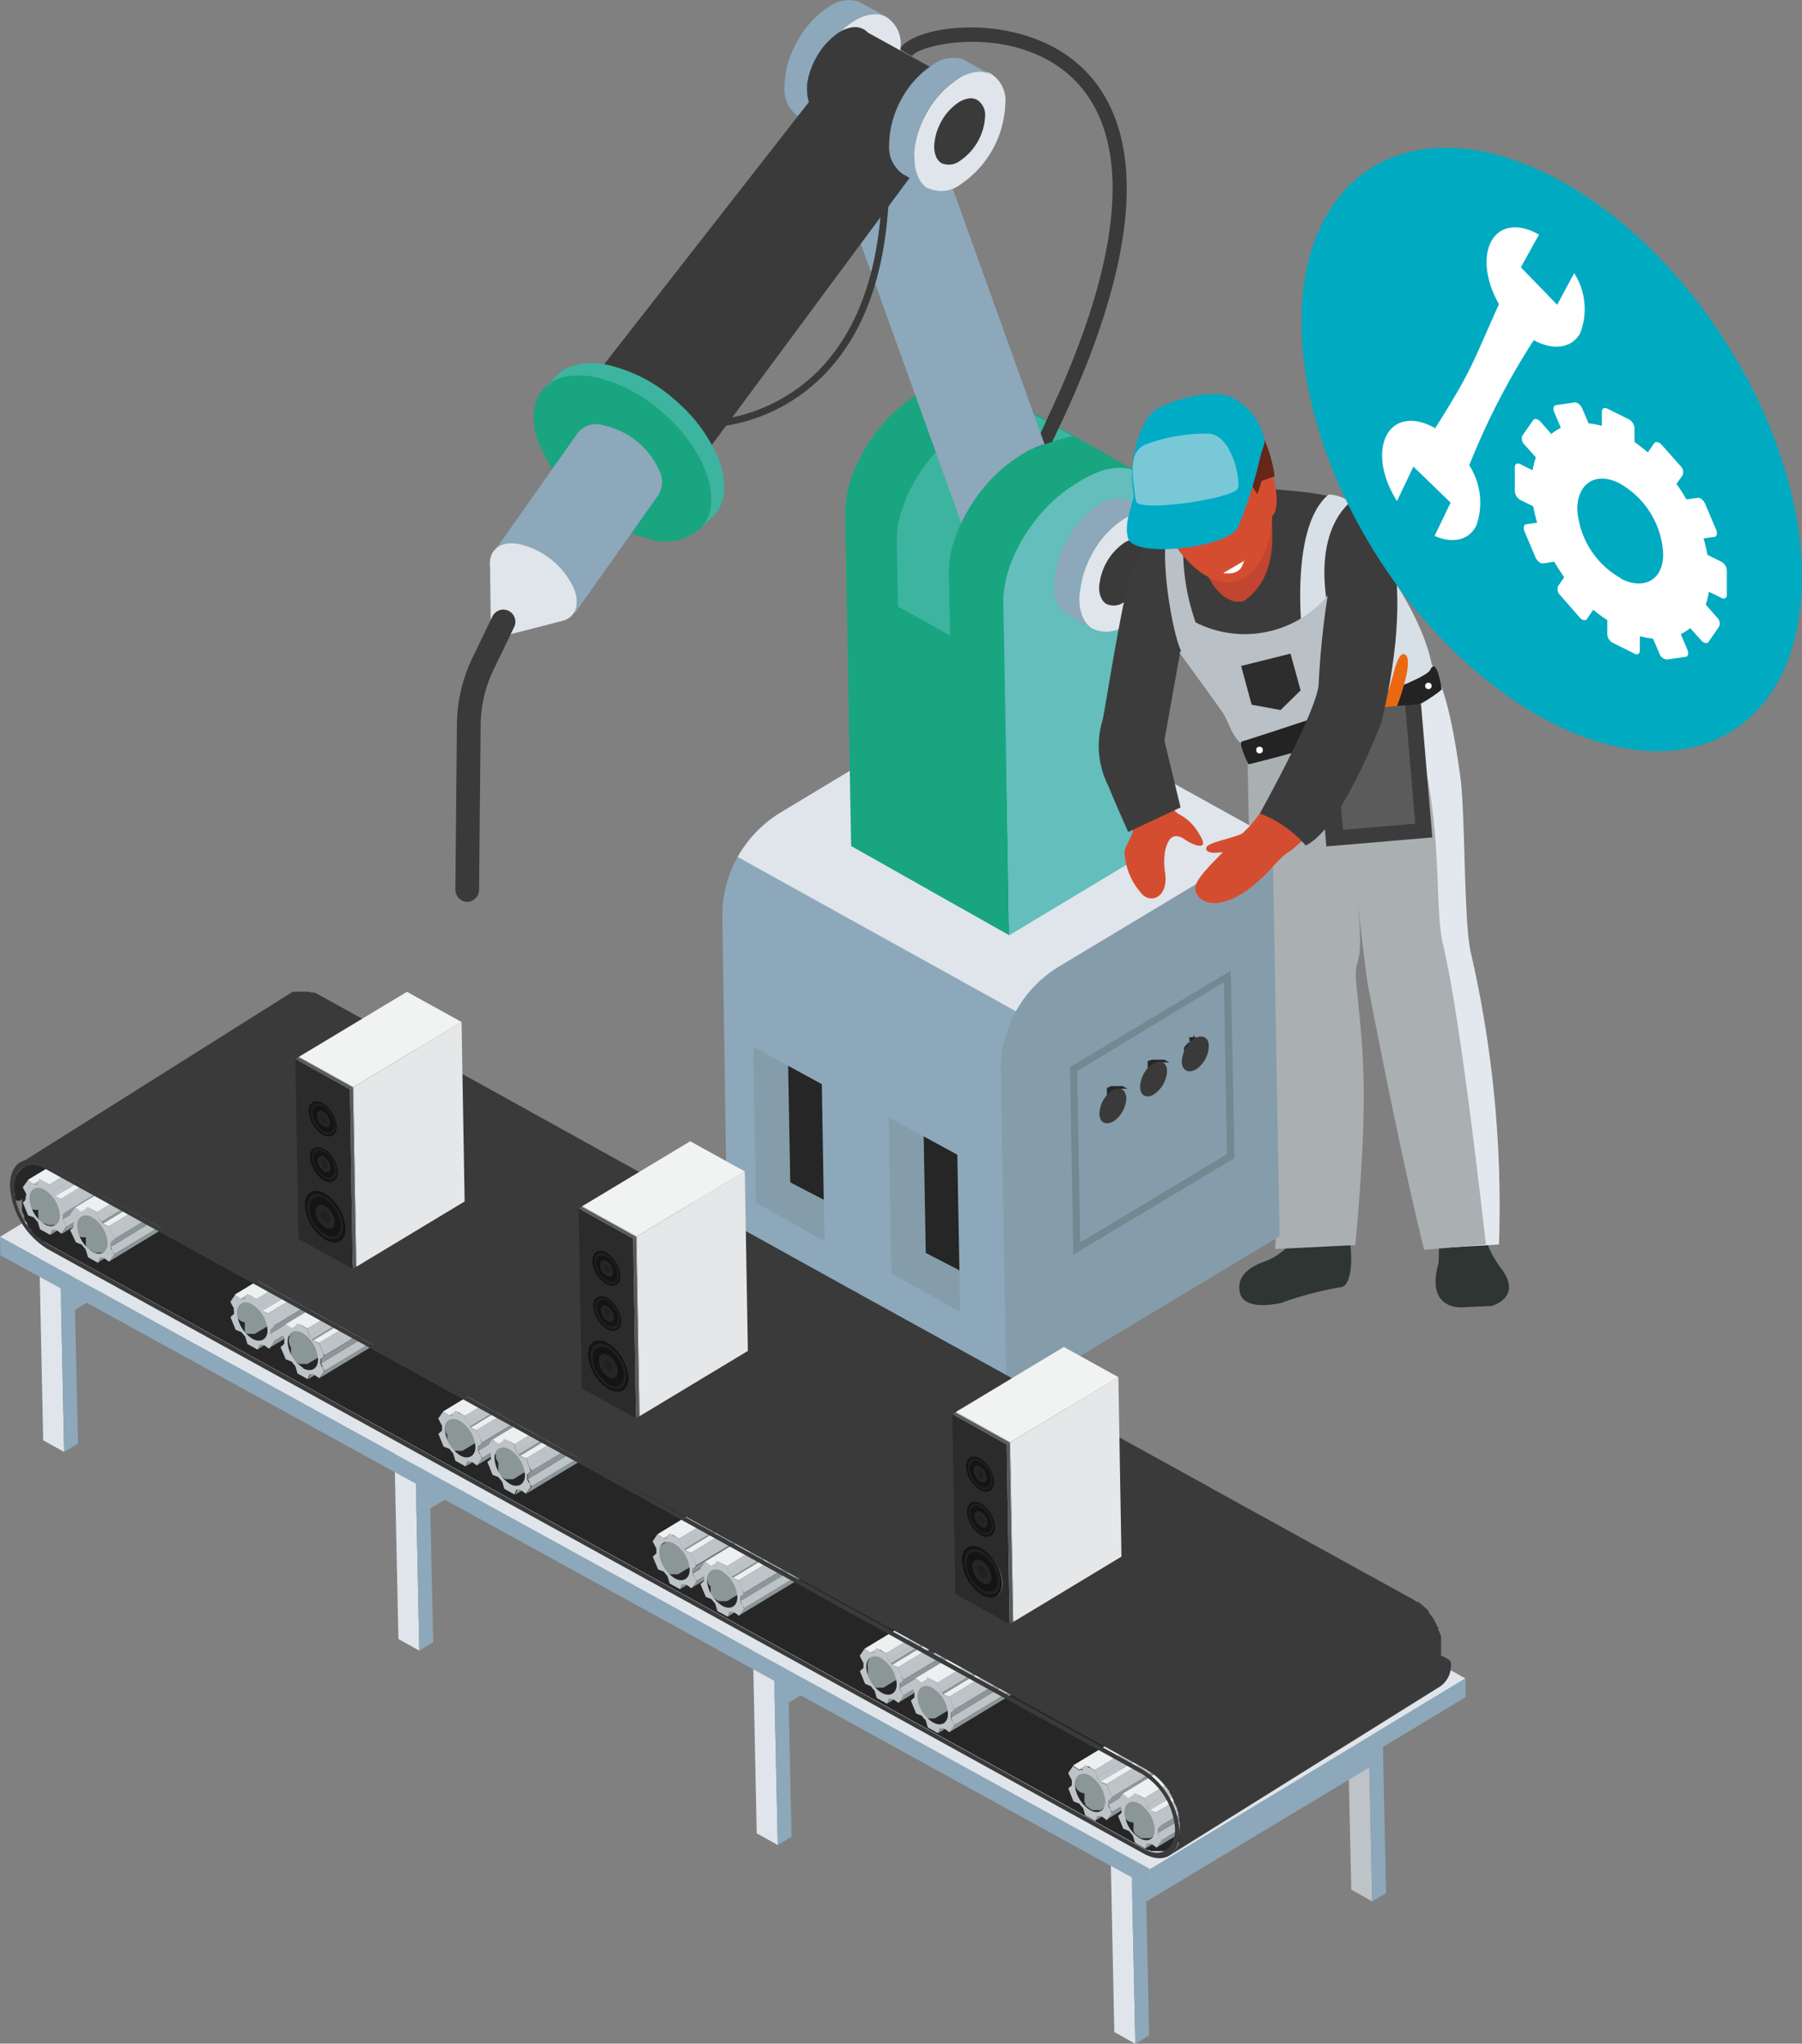 <svg xmlns="http://www.w3.org/2000/svg" viewBox="0 0 128.45 145.64"><rect x="0" y="0" width="128.45" height="145.64" fill="#808080" stroke="none"/><defs><style>.cls-1{fill:#2e3533;}.cls-2{fill:#e2e8ed;}.cls-3{fill:#aaafb2;}.cls-4{fill:#8da8ba;}.cls-5{fill:#dfe5ea;}.cls-6{fill:#19a580;}.cls-7{fill:#63bebc;}.cls-8{fill:#3db49f;}.cls-9{fill:#859daa;}.cls-10{fill:#262626;}.cls-11{fill:#3b3a3b;}.cls-12{fill:#738891;}.cls-13{isolation:isolate;}.cls-14{fill:#bdc3c7;}.cls-15{fill:#8b9697;}.cls-16{fill:#ecf0f1;}.cls-17{fill:#d1d3d4;}.cls-18{fill:#f1f2f2;}.cls-19{fill:#e6e7e8;}.cls-20{fill:#aababd;}.cls-21{fill:#2b2b2b;}.cls-22{fill:#231f20;}.cls-23{fill:#141414;}.cls-24{fill:#5a5b5c;}.cls-25{fill:#575859;}.cls-26{fill:#c14530;}.cls-27{fill:#d54d30;}.cls-28{fill:#3c3c3c;}.cls-29{fill:#b9c0c6;}.cls-30{fill:#d7dfe7;}.cls-31{fill:#300901;}.cls-32{fill:#662619;}.cls-33{fill:#00abc5;}.cls-34{fill:#79c8d8;}.cls-35{fill:#2d2d2d;}.cls-36{fill:#fff;}.cls-37{fill:#232323;}.cls-38{fill:#ea6811;}.cls-39{fill:#5c5b5c;}.cls-40{fill:#00aac1;}</style></defs><g id="Calque_2" data-name="Calque 2"><g id="Layer_1" data-name="Layer 1"><path class="cls-1" d="M104.31,93.16l2-.09s2.25-.58.72-2.64c-1.14-1.53-1-2.12-1.6-3.32-.37-.73-3.07-.23-3.07-.23a12.46,12.46,0,0,1,.18,3.13C101.57,93.47,104.31,93.16,104.31,93.16Z"></path><path class="cls-2" d="M101.52,46.32c1,1.89,1.74,3,2.57,9,.37,2.63.24,10.47.76,12.6a80.35,80.35,0,0,1,2,20.77l-5,.29c-4.52-21-4.17-21.16-3.8-19.79-.36-1.33-2.32-10.78-2.32-10.78L91.89,48.1Z"></path><path class="cls-1" d="M92.85,87.07a4.49,4.49,0,0,1-2.62,2.8c-1,.34-2.18,1-1.83,2.31s2.92.67,2.92.67a25.13,25.13,0,0,1,4.18-1.11c1,0,.93-2.74.58-4S92.85,87.07,92.85,87.07Z"></path><path class="cls-3" d="M89.89,72.21a66.31,66.31,0,0,1,1,16.8l5.72-.28c1-10.85.55-13.79.08-18.52-.27-2.78.83-.11-.17-8.27,0,0,.76,7,1,8.34,2.66,13.73,4,18.79,4,18.79l4.4-.39c-.3-2.52-1.83-16.31-3.08-21.47-.72-2.94.34-11.61-3.26-18.12L88.89,50.64S89,68.06,89.89,72.21Z"></path><path class="cls-4" d="M51.49,65.41a8.54,8.54,0,0,1,1.09-4.34,8.71,8.71,0,0,1,3.07-3.17l15.21-9.13.34,19.29,3.48,1.3L71.75,99.79l-5-2.75-10-5.47-4.9-2.75h0Z"></path><path class="cls-5" d="M52.58,61.07l19.84,11L90.71,59.73l-19.85-11L55.65,57.9A8.71,8.71,0,0,0,52.58,61.07Z"></path><path class="cls-6" d="M60.25,36.56l.42,23.73,11.27,6.36-.21-13,.2-.12-.29-9.11.13.09L81,33.59,76.46,31l-3.73-2.1-2.62-1.47h0c-1-.73-2.52-.66-4.24.38l-.47.28a11.63,11.63,0,0,0-4.55,5.54A7.77,7.77,0,0,0,60.25,36.56Z"></path><path class="cls-7" d="M77.13,34.2l-.47.29c-2.89,1.73-5.19,5.5-5.14,8.42l.42,23.74L83.2,59.88l-.75-23.64C82.34,33.4,80,32.49,77.13,34.2Z"></path><path class="cls-8" d="M63.93,38.63l.08,4.6,3.71,2.05-.08-4.44a6.67,6.67,0,0,1,.21-1.74c0-.12.07-.25.1-.38l.12-.34a8.61,8.61,0,0,1,.45-1.11l.14-.29a12.27,12.27,0,0,1,.64-1.11,11.19,11.19,0,0,1,3.47-3.45l.14-.08.34-.21a7.85,7.85,0,0,1,1.21-.47s0,0,0,0c.53-.18,1.13-.36,1.54-.48l.07,0,.39-.11-2.8-1.57-.94-.53a5.46,5.46,0,0,0-.68.08l-.3.06-.43.09a6.83,6.83,0,0,0-1.78.76l-.28.16-.2.12a10.54,10.54,0,0,0-2.36,2A12.11,12.11,0,0,0,65.37,34a10.59,10.59,0,0,0-1,2.11c0,.11-.08.21-.12.32a2.86,2.86,0,0,0-.07.28A6.46,6.46,0,0,0,63.93,38.63Z"></path><path class="cls-9" d="M91.21,88.1l-.5-28.37L75.5,68.87a8.59,8.59,0,0,0-4.16,7.51l.41,23.41Z"></path><polygon class="cls-9" points="65.99 89.3 63.54 90.74 63.35 79.62 65.84 80.98 65.99 89.3"></polygon><polygon class="cls-10" points="68.39 90.54 65.99 89.3 65.84 80.98 68.24 82.29 68.39 90.54"></polygon><polygon class="cls-9" points="68.39 90.54 68.44 93.49 63.54 90.74 65.99 89.3 68.39 90.54"></polygon><polygon class="cls-9" points="56.33 84.27 53.88 85.7 53.69 74.58 56.18 75.95 56.33 84.27"></polygon><polygon class="cls-10" points="58.72 85.51 56.33 84.27 56.18 75.95 58.58 77.26 58.72 85.51"></polygon><polygon class="cls-9" points="58.72 85.51 58.78 88.46 53.88 85.7 56.33 84.27 58.72 85.51"></polygon><path class="cls-11" d="M73.65,31.94c.34-.67.65-1.31.95-2C83,12.2,78.33,6.23,74.64,4.25,70.51,2,65.4,3.28,65,4l-.87-.5C65,2,70.71,1,75.12,3.37c4,2.16,9.18,8.52.36,27.12-.15.32-.32.65-.48,1Z"></path><path class="cls-4" d="M58.19,8.57,66.7,32.21l1.82,5.06.14-.29a12.27,12.27,0,0,1,.64-1.11,11.19,11.19,0,0,1,3.47-3.45l.14-.08.34-.21a7.85,7.85,0,0,1,1.21-.47l-.79-2.19L65.24,6Z"></path><path class="cls-12" d="M76.51,89.41l-.24-13.36,11.46-6.88L88,82.53Zm.27-13.08L77,88.54l10.46-6.29L87.24,70Z"></path><g class="cls-13"><path class="cls-10" d="M78.9,77.53l0,0v0h0l0,0,0,0h0l0,0,0,0h0l0,0,0,0h0l0,0,0,0h0l0,0,0,0,0,0h0l0,0,0,0h0l0,0,0,0,0,0h0l0,.05,0,.06h0l0,.1h0l0,.07,0,0h0l0,0v.06h0v.09h0V79h0v.09h0v.06s0,0,0,0h0v.11h0v.08h0v.07h0a.05.05,0,0,0,0,0v0h0l0,0v0h0l0,0h0l0,0h0l.07,0,.35.19-.07,0,0,0h0l-.05-.06h0a.21.21,0,0,1,0-.06h0a.21.21,0,0,1,0-.07h0s0-.06,0-.09h0s0-.07,0-.1h0v-.1a.48.48,0,0,1,0-.12h0s0-.08,0-.11h0s0-.07,0-.11h0l0-.11h0s0-.08,0-.12h0a.61.61,0,0,1,0-.12h0l0-.1a.43.43,0,0,1,0-.07s0,0,0,0l0,0a.56.56,0,0,1,0-.08h0l.06-.11h0l.07-.1h0l.08-.09h0a.6.6,0,0,1,.08-.08h0l.09-.08h0l.09-.07h0l.09-.06.09,0h0l.08,0h0l.07,0h.18l.1,0h0l.09,0-.35-.19-.09,0H79.2l0,0h0l0,0h0l0,0,0,0h0Z"></path><path class="cls-11" d="M78.37,79.37a2.1,2.1,0,0,1,.92-1.67c.52-.31.95-.07,1,.54a2.1,2.1,0,0,1-.92,1.67C78.81,80.22,78.38,80,78.37,79.37Z"></path></g><g class="cls-13"><path class="cls-10" d="M81.81,75.62l0,0h0l0,0,0,0h0l0,0,0,0h0l0,0,0,0h0l0,0,0,0h0l0,0,0,0,0,0h0l0,0,0,0h0l0,0,0,0v0h0s0,0,0,0l0,.07h0l0,.09h0l0,.07,0,0h0v.06l0,0h0v.11h0V77h0v.11h0v.21h0v.08h0v.09h0v0l0,0v0h0a.05.05,0,0,0,0,0v0h0l0,.05h0s0,0,0,0h0l.06,0,.35.2-.06,0,0,0h0s0,0,0-.06h0l0-.06h0l0-.07h0l0-.09h0s0-.06,0-.1h0a.41.41,0,0,1,0-.11v-.11h0a.41.41,0,0,0,0-.11h0a.43.43,0,0,1,0-.11h0s0-.07,0-.11h0l0-.12h0l0-.12h0l0-.1,0-.07,0,0v0a.35.35,0,0,0,0-.08h0a.36.36,0,0,1,.07-.1h0l.07-.09h0l.08-.09h0l.08-.08h0l.08-.07h0l.09-.07h0l.09-.06.1-.05h0a.2.2,0,0,1,.08,0h0l.08,0h.17l.11,0h0l.09,0-.35-.19-.09,0h0l-.11,0H82.1l0,0h0l0,0h0l0,0,0,0h0Z"></path><path class="cls-11" d="M81.27,77.46a2.1,2.1,0,0,1,.92-1.67c.53-.31,1-.07,1,.54A2.11,2.11,0,0,1,82.23,78C81.71,78.31,81.28,78.07,81.27,77.46Z"></path></g><g class="cls-13"><path class="cls-10" d="M84.78,73.83l0,0h0l0,0,0,0h0l0,0,0,0h0l0,0,0,0,0,0h0l0,0,0,0h0l0,0,0,0,0,0h0l0,0,0,0h0l0,0,0,.05,0,0h0a.08.08,0,0,0,0,0,.16.16,0,0,0,0,.07h0a.36.36,0,0,0,0,.09h0l0,.07,0,0h0l0,.06,0,0h0v.11h0v0a.09.09,0,0,1,0,0v0h0v.11h0v0a.09.09,0,0,0,0,0h0v.1h0v.08h0v0a.06.06,0,0,0,0,0v0h0v0l0,0h0a.05.05,0,0,1,0,0h0v0l0,0h0s0,0,0,0h0l.07,0,.35.19a.18.18,0,0,1-.07-.05s0,0,0,0h0s0,0,0,0v0a.21.21,0,0,1,0-.06h0a.11.11,0,0,1,0-.07h0s0,0,0-.08h0s0-.06,0-.1h0a.41.41,0,0,0,0-.11s0-.07,0-.11h0a.41.41,0,0,1,0-.11h0s0-.07,0-.11h0l0-.11h0s0-.08,0-.11h0L84.4,75h0s0-.08,0-.11a.21.21,0,0,1,0-.06s0,0,0-.06l0,0,0-.09h0l.06-.1h0l.07-.09h0l.08-.09h0l.08-.08h0l.09-.08h0l.09-.07h0l.09-.06.09,0h0l.08,0h0l.08,0h.31l.09,0-.35-.19-.09,0h0l-.1,0h-.33l0,0h0l0,0,0,0h0Z"></path><path class="cls-11" d="M84.24,75.67A2.11,2.11,0,0,1,85.17,74c.52-.31,1-.07,1,.54a2.1,2.1,0,0,1-.92,1.67C84.69,76.52,84.26,76.28,84.24,75.67Z"></path></g><path class="cls-5" d="M76.91,42.75A3.08,3.08,0,0,0,77.18,44a1.72,1.72,0,0,0,.62.75l.08.05a2.29,2.29,0,0,0,2.35-.25,7.26,7.26,0,0,0,3.18-5.75,2.27,2.27,0,0,0-1-2.13,1.74,1.74,0,0,0-1-.17,3.22,3.22,0,0,0-1.28.46,6.72,6.72,0,0,0-2.3,2.55A7.08,7.08,0,0,0,77,42.07,5.27,5.27,0,0,0,76.91,42.75Z"></path><path class="cls-11" d="M78.35,41.89a1.59,1.59,0,0,0,.15.72,1,1,0,0,0,.34.42l0,0a1.26,1.26,0,0,0,1.31-.14A4.06,4.06,0,0,0,82,39.71a1.28,1.28,0,0,0-.59-1.19.92.92,0,0,0-.55-.1,1.81,1.81,0,0,0-.72.26,4.16,4.16,0,0,0-1.75,2.83A1.62,1.62,0,0,0,78.35,41.89Z"></path><path class="cls-4" d="M75.13,41.74a2.32,2.32,0,0,0,1,2.08l.15.09,1.55.88a1.72,1.72,0,0,1-.62-.75,3.08,3.08,0,0,1-.27-1.29,5.27,5.27,0,0,1,0-.68,7.08,7.08,0,0,1,.84-2.52A6.72,6.72,0,0,1,80.09,37a3.22,3.22,0,0,1,1.28-.46,1.74,1.74,0,0,1,1,.17l-1.51-.84-.46-.25a2.44,2.44,0,0,0-2.08.37,7.31,7.31,0,0,0-3.19,5.75Z"></path><path class="cls-5" d="M57.69,7.23A3.24,3.24,0,0,0,58,8.52a1.74,1.74,0,0,0,.63.75l.08.05A2.25,2.25,0,0,0,61,9.07,7.27,7.27,0,0,0,64.2,3.32a2.27,2.27,0,0,0-1.05-2.13,1.73,1.73,0,0,0-1-.17,3.13,3.13,0,0,0-1.27.46A6.83,6.83,0,0,0,58.57,4a7.08,7.08,0,0,0-.84,2.52A5.27,5.27,0,0,0,57.69,7.23Z"></path><path class="cls-4" d="M55.92,6.22a2.3,2.3,0,0,0,1,2.08l.15.09,1.56.88A1.74,1.74,0,0,1,58,8.52a3.24,3.24,0,0,1-.27-1.29,5.27,5.27,0,0,1,0-.68A7.08,7.08,0,0,1,58.57,4a6.83,6.83,0,0,1,2.31-2.55A3.13,3.13,0,0,1,62.15,1a1.73,1.73,0,0,1,1,.17L61.65.36,61.18.1A2.48,2.48,0,0,0,59.1.47a6.77,6.77,0,0,0-2.34,2.61A6.6,6.6,0,0,0,55.92,6.22Z"></path><path class="cls-11" d="M57.66,7.27a2.65,2.65,0,0,1-.13-.74,4.49,4.49,0,0,1,0-.51,5.31,5.31,0,0,1,.62-1.86,5.1,5.1,0,0,1,1.7-1.88,2.38,2.38,0,0,1,.95-.34,1.26,1.26,0,0,1,.73.13,1.31,1.31,0,0,1,.33.25l7.56,4.17L49.94,32.79l-8.61-4.61Z"></path><path class="cls-5" d="M65.16,11.34a3.08,3.08,0,0,0,.27,1.29,1.81,1.81,0,0,0,.62.76l.08,0a2.25,2.25,0,0,0,2.34-.25,7.24,7.24,0,0,0,3.19-5.74,2.25,2.25,0,0,0-1-2.13,1.7,1.7,0,0,0-1-.18,3.19,3.19,0,0,0-1.28.47A6.69,6.69,0,0,0,66,8.14a7,7,0,0,0-.84,2.52A3.94,3.94,0,0,0,65.16,11.34Z"></path><path class="cls-11" d="M66.59,10.48a1.92,1.92,0,0,0,.15.72,1.13,1.13,0,0,0,.35.42l0,0a1.31,1.31,0,0,0,1.31-.14A4.07,4.07,0,0,0,70.22,8.3a1.27,1.27,0,0,0-.58-1.19,1,1,0,0,0-.56-.1,1.93,1.93,0,0,0-.71.26,3.87,3.87,0,0,0-1.29,1.42,4,4,0,0,0-.46,1.41A2.53,2.53,0,0,0,66.59,10.48Z"></path><path class="cls-4" d="M63.38,10.33a2.33,2.33,0,0,0,1,2.09l.15.08,1.55.89a1.81,1.81,0,0,1-.62-.76,3.08,3.08,0,0,1-.27-1.29,3.94,3.94,0,0,1,0-.68A7,7,0,0,1,66,8.14a6.69,6.69,0,0,1,2.3-2.54,3.19,3.19,0,0,1,1.28-.47,1.7,1.7,0,0,1,1,.18l-1.5-.84-.46-.26a2.47,2.47,0,0,0-2.08.37,6.79,6.79,0,0,0-2.35,2.61A6.87,6.87,0,0,0,63.38,10.33Z"></path><path class="cls-8" d="M38.76,27.69l1.09-1.08h0A2.93,2.93,0,0,1,41.1,26a5,5,0,0,1,2.19,0,10.89,10.89,0,0,1,4.91,2.58,11.25,11.25,0,0,1,2.66,3.35,6.87,6.87,0,0,1,.44,1,5,5,0,0,1,.31,2.1,2.9,2.9,0,0,1-.53,1.49l-.09.11a2.51,2.51,0,0,1-.37.36L50,37.6l-.06-.24a4.61,4.61,0,0,1-2.63.15,11.7,11.7,0,0,1-8-6.93,4.48,4.48,0,0,1-.2-2.73Z"></path><path class="cls-6" d="M50.38,33.81a5.11,5.11,0,0,1,.31,2.1,2.9,2.9,0,0,1-.53,1.49l-.1.11a3.65,3.65,0,0,1-3.69.92,11.75,11.75,0,0,1-8-6.94c-.57-1.64-.38-3,.4-3.8a2.79,2.79,0,0,1,1.42-.82,5.18,5.18,0,0,1,2.19,0,10.88,10.88,0,0,1,4.9,2.57,11.54,11.54,0,0,1,2.67,3.35A9,9,0,0,1,50.38,33.81Z"></path><path class="cls-4" d="M35.35,39.12,41.08,31A1.65,1.65,0,0,1,43,30.31a5.65,5.65,0,0,1,4,3.23,1.77,1.77,0,0,1-.13,1.82l-5.88,8.32Z"></path><path class="cls-5" d="M34.93,40.37h0c-.12-1.13.68-1.83,2-1.61a5.65,5.65,0,0,1,4,3.23c.41,1.09.1,1.92-.69,2.21C40,44.28,35,45.55,35,45.55Z"></path><path class="cls-11" d="M33.31,64.27h0a.87.87,0,0,1-.85-.87l.11-11.72A11.14,11.14,0,0,1,33.62,47l1.48-3.07a.86.86,0,1,1,1.55.75l-1.48,3.07a9.28,9.28,0,0,0-.91,3.94l-.11,11.72A.86.86,0,0,1,33.31,64.27Z"></path><path class="cls-11" d="M50.34,30.48h-.12V30a12.29,12.29,0,0,0,8-3.47c3.1-3.06,4.67-7.8,4.67-14.1h.5c0,6.45-1.62,11.31-4.83,14.46A12.56,12.56,0,0,1,50.34,30.48Z"></path><g class="cls-13"><polygon class="cls-14" points="21.25 83.78 19.76 82.95 19.96 92.49 21.46 93.33 21.25 83.78"></polygon><polygon class="cls-14" points="21.23 82.64 19.73 81.81 19.76 82.95 21.25 83.78 21.23 82.64"></polygon><polygon class="cls-14" points="21.12 77.06 19.62 76.23 19.73 81.81 21.23 82.64 21.12 77.06"></polygon><polygon class="cls-14" points="21.23 82.64 19.73 81.81 3.83 91.36 5.33 92.2 21.23 82.64"></polygon><polygon class="cls-14" points="5.33 92.2 3.83 91.36 3.85 92.5 5.35 93.34 5.33 92.2"></polygon><polygon class="cls-4" points="5.33 92.2 5.35 93.34 21.25 83.78 21.23 82.64 5.33 92.2"></polygon><polygon class="cls-5" points="4.21 86.07 2.71 85.24 3.08 102.64 4.57 103.47 4.21 86.07"></polygon><polygon class="cls-4" points="4.21 86.07 4.57 103.47 5.56 102.88 5.35 93.34 5.33 92.2 5.21 86.62 21.12 77.06 21.23 82.64 21.25 83.78 21.46 93.33 22.44 92.74 22.07 75.33 4.21 86.07"></polygon><polygon class="cls-14" points="22.07 75.33 20.58 74.5 2.71 85.24 4.21 86.07 22.07 75.33"></polygon></g><g class="cls-13"><polygon class="cls-14" points="46.57 97.94 45.08 97.11 45.28 106.65 46.78 107.48 46.57 97.94"></polygon><polygon class="cls-14" points="46.55 96.8 45.05 95.97 45.08 97.11 46.57 97.94 46.55 96.8"></polygon><polygon class="cls-14" points="46.44 91.22 44.94 90.39 45.05 95.97 46.55 96.8 46.44 91.22"></polygon><polygon class="cls-14" points="46.55 96.8 45.05 95.97 29.15 105.52 30.65 106.36 46.55 96.8"></polygon><polygon class="cls-14" points="30.65 106.36 29.15 105.52 29.18 106.66 30.67 107.5 30.65 106.36"></polygon><polygon class="cls-4" points="30.65 106.36 30.67 107.5 46.57 97.94 46.55 96.8 30.65 106.36"></polygon><polygon class="cls-5" points="29.53 100.23 28.03 99.4 28.4 116.8 29.89 117.63 29.53 100.23"></polygon><polygon class="cls-4" points="29.53 100.23 29.89 117.63 30.88 117.04 30.67 107.5 30.65 106.36 30.54 100.78 46.44 91.22 46.55 96.8 46.57 97.94 46.78 107.48 47.76 106.89 47.4 89.49 29.53 100.23"></polygon><polygon class="cls-14" points="47.4 89.49 45.9 88.66 28.03 99.4 29.53 100.23 47.4 89.49"></polygon></g><g class="cls-13"><polygon class="cls-14" points="72.12 111.79 70.62 110.95 70.83 120.5 72.33 121.33 72.12 111.79"></polygon><polygon class="cls-14" points="72.1 110.65 70.6 109.81 70.62 110.95 72.12 111.79 72.1 110.65"></polygon><polygon class="cls-14" points="71.98 105.07 70.49 104.24 70.6 109.81 72.1 110.65 71.98 105.07"></polygon><polygon class="cls-14" points="72.1 110.65 70.6 109.81 54.7 119.37 56.19 120.2 72.1 110.65"></polygon><polygon class="cls-14" points="56.19 120.2 54.7 119.37 54.72 120.51 56.22 121.34 56.19 120.2"></polygon><polygon class="cls-4" points="56.19 120.2 56.22 121.34 72.12 111.79 72.1 110.65 56.19 120.2"></polygon><polygon class="cls-5" points="55.07 114.08 53.58 113.24 53.94 130.65 55.44 131.48 55.07 114.08"></polygon><polygon class="cls-4" points="55.07 114.08 55.44 131.48 56.42 130.89 56.22 121.34 56.19 120.2 56.08 114.63 71.98 105.07 72.1 110.65 72.12 111.79 72.33 121.33 73.31 120.74 72.94 103.34 55.07 114.08"></polygon><polygon class="cls-14" points="72.94 103.34 71.44 102.51 53.58 113.24 55.07 114.08 72.94 103.34"></polygon></g><g class="cls-13"><polygon class="cls-14" points="97.61 125.95 96.11 125.12 96.32 134.66 97.81 135.5 97.61 125.95"></polygon><polygon class="cls-14" points="97.58 124.81 96.09 123.98 96.11 125.12 97.61 125.95 97.58 124.81"></polygon><polygon class="cls-14" points="97.47 119.24 95.98 118.4 96.09 123.98 97.58 124.81 97.47 119.24"></polygon><polygon class="cls-14" points="97.58 124.81 96.09 123.98 80.19 133.53 81.68 134.37 97.58 124.81"></polygon><polygon class="cls-14" points="81.68 134.37 80.19 133.53 80.21 134.68 81.71 135.51 81.68 134.37"></polygon><polygon class="cls-4" points="81.68 134.37 81.71 135.51 97.61 125.95 97.58 124.81 81.68 134.37"></polygon><polygon class="cls-5" points="80.56 128.24 79.07 127.41 79.43 144.81 80.93 145.65 80.56 128.24"></polygon><polygon class="cls-4" points="80.56 128.24 80.93 145.65 81.91 145.05 81.71 135.51 81.68 134.37 81.57 128.79 97.47 119.24 97.58 124.81 97.61 125.95 97.81 135.5 98.8 134.91 98.43 117.51 80.56 128.24"></polygon><polygon class="cls-14" points="98.43 117.51 96.94 116.67 79.07 127.41 80.56 128.24 98.43 117.51"></polygon></g><g class="cls-13"><polygon class="cls-5" points="81.98 133.2 104.46 119.61 22.47 74.54 0 88.14 81.98 133.2"></polygon><polygon class="cls-4" points="82 134.52 104.48 120.93 104.46 119.61 81.98 133.2 82 134.52"></polygon><polygon class="cls-4" points="81.98 133.2 0 88.14 0.02 89.45 82 134.52 81.98 133.2"></polygon></g><g class="cls-13"><path class="cls-10" d="M1.06,85.17s0-.08,0-.11A.19.19,0,0,0,1,85c0-.09,0-.17,0-.26a1.67,1.67,0,0,1,.65-1.53L21,71.12a1.67,1.67,0,0,0-.65,1.53,2.09,2.09,0,0,0,0,.25s0,0,0,.08,0,.11,0,.16a1.16,1.16,0,0,0,0,.18c0,.05,0,.09,0,.13l0,.12c0,.05,0,.1.05.16l0,.09a1.34,1.34,0,0,0,.07.18.24.24,0,0,0,0,.08c0,.08.07.16.11.25v0l.11.21,0,.07a2.12,2.12,0,0,0,.11.21l0,0,.15.23.05.06.11.16.07.09a1.47,1.47,0,0,1,.1.13l.09.1.09.1.16.16.1.1a.46.46,0,0,1,.07.07l.14.11.07.06.15.1.07,0a1.64,1.64,0,0,0,.22.14l78.15,43.11.21.1,0,0,.12,0,.16,0,.1,0h.09l.12,0h.25l.16,0h0l.13,0h0a.52.52,0,0,0,.15-.07h0L83.13,131.86h0l-.11.06h-.06l-.06,0-.06,0h-.07l-.13,0h-.38l-.09,0h-.1l-.16-.06h-.06l0,0-.06,0-.21-.11L3.36,88.62l-.22-.13-.07,0-.14-.11-.08-.06a.69.69,0,0,1-.13-.11l-.08-.07-.05,0,0,0-.15-.16-.05,0,0-.05-.09-.11-.06-.07,0-.06L2,87.42,2,87.36l-.07-.1,0-.07,0,0a2.12,2.12,0,0,1-.12-.2h0l0,0a1,1,0,0,0-.08-.14l0-.06,0-.07,0-.06-.07-.16,0,0h0l-.09-.2v0l0-.07a1,1,0,0,0,0-.1l0-.08,0-.1a.14.14,0,0,0,0-.06s0-.06,0-.1l0-.11v0s0,0,0-.08l0-.18A.09.09,0,0,1,1.06,85.17Z"></path><g class="cls-13"><polygon class="cls-15" points="33.19 104.5 38.32 101.39 38.47 101.03 33.34 104.14 33.19 104.5"></polygon><path class="cls-15" d="M32,101.2l5.13-3.1a.75.75,0,0,0-.3.69,1.37,1.37,0,0,0,0,.19v0s0,.06,0,.09,0,0,0,.06l0,0a.24.24,0,0,0,0,.08v0l0,.09,0,0a.61.61,0,0,0,0,.12h0a.54.54,0,0,1,.05.11l0,0a.41.41,0,0,1,.05.09l0,0a.41.41,0,0,0,.07.11l0,0a.35.35,0,0,0,0,.08l0,0,0,.06,0,0,0,.05a.46.46,0,0,0,.07.07l0,0,.15.13,0,0,.16.11.14.06,0,0,.08,0h.36l.06,0h0l.07,0-5.13,3.1h0l0,0h-.45l-.08,0h0a.42.42,0,0,1-.14-.06l-.17-.11,0,0-.16-.13h0l0,0-.08-.08,0,0,0,0,0,0,0,0,0,0,0,0,0,0a.1.1,0,0,0,0,0l0,0v0l0-.09h0v0l0-.07v0l0,0v0a.25.25,0,0,1,0-.07v0h0a1,1,0,0,1,0-.1h0v0a.17.17,0,0,0,0,0v-.11s0,0,0,0,0,0,0-.06v0s0,0,0,0,0,0,0-.08v0a1.11,1.11,0,0,1,0-.19A.75.75,0,0,1,32,101.2Z"></path><polygon class="cls-16" points="32.01 100.88 37.14 97.78 36.73 97.47 31.59 100.58 32.01 100.88"></polygon><polygon class="cls-15" points="34.02 104.41 39.15 101.31 39.5 100.8 34.37 103.9 34.02 104.41"></polygon><polygon class="cls-14" points="34.37 103.9 39.5 100.8 39.23 100.28 34.1 103.38 34.37 103.9"></polygon><path class="cls-14" d="M33.41,101.55l-.11-.13,5.13-3.1.07.07,0,.06,0,0,0,0a.76.76,0,0,1,.08.11h0l-5.14,3.11-.11-.15Z"></path><path class="cls-14" d="M32,100.88h0l5.13-3.11h.26l-5.13,3.1h-.15Z"></path><polygon class="cls-16" points="33.14 100.89 38.27 97.79 37.55 97.39 32.42 100.49 33.14 100.89"></polygon><polygon class="cls-14" points="33.3 101.42 38.43 98.32 38.27 97.79 33.14 100.89 33.3 101.42"></polygon><path class="cls-15" d="M34.11,103.22c0-.06,0-.12,0-.18l.26-.23,5.13-3.1-.25.23c0,.06,0,.11,0,.17a.91.91,0,0,1,0,.17l-5.13,3.1S34.11,103.27,34.11,103.22Z"></path><polygon class="cls-16" points="33.98 101.9 39.11 98.8 38.7 98.64 33.56 101.74 33.98 101.9"></polygon><polygon class="cls-14" points="34.35 102.81 39.48 99.71 39.11 98.8 33.98 101.9 34.35 102.81"></polygon><path class="cls-14" d="M32.82,103.73c.6.33,1.08,0,1.07-.63a2.39,2.39,0,0,0-1.1-1.84c-.6-.33-1.08-.05-1.07.63a2.36,2.36,0,0,0,1.1,1.84Zm-1.31-2.12-.27-.52.35-.51.42.3a.74.74,0,0,1,.26,0l.15-.36.72.4.16.53a4,4,0,0,1,.26.32l.42.16.37.91-.26.23c0,.06,0,.12,0,.18s0,.11,0,.16l.26.52-.35.51-.41-.3a.57.57,0,0,1-.26,0l-.15.36-.72-.4-.16-.53a4,4,0,0,1-.26-.32l-.42-.16-.37-.91.26-.23a1.1,1.1,0,0,1,0-.18S31.51,101.66,31.51,101.61Z"></path></g><g class="cls-13"><polygon class="cls-15" points="36.72 106.51 41.85 103.41 42 103.05 36.87 106.16 36.72 106.51"></polygon><path class="cls-15" d="M35.55,103.22l5.13-3.11a.78.78,0,0,0-.3.7,1.1,1.1,0,0,0,0,.18V101s0,.06,0,.08,0,0,0,.06,0,0,0,.06a.19.19,0,0,0,0,.07v0l0,.08,0,0a.61.61,0,0,0,0,.12h0a.47.47,0,0,1,.05.1l0,0a.41.41,0,0,1,.05.09v0l.07.11,0,0a.35.35,0,0,0,0,.08l0,0,0,.06,0,0,.05,0,.07.08,0,0,.16.13,0,0,.16.11.14.07h0l.08,0h.44l.07,0-5.13,3.11h0l0,0h-.2s0,0-.06,0h-.19l-.08,0h0l-.14-.06-.17-.11,0,0-.15-.13h0l0,0-.08-.07,0,0,0,0,0,0,0,0,0,0,0,0,0,0,0-.05,0,0h0a.41.41,0,0,1,0-.09h0v0l0-.06v0l0,0v0a.3.3,0,0,1,0-.08h0a1,1,0,0,0,0-.1v0l0,0v-.11l0,0s0,0,0,0v-.06s0-.06,0-.09v0c0-.07,0-.13,0-.19A.73.73,0,0,1,35.55,103.22Z"></path><polygon class="cls-16" points="35.54 102.89 40.67 99.79 40.26 99.49 35.12 102.59 35.54 102.89"></polygon><polygon class="cls-15" points="37.54 106.43 42.68 103.33 43.03 102.81 37.89 105.92 37.54 106.43"></polygon><polygon class="cls-14" points="37.89 105.92 43.03 102.81 42.76 102.3 37.63 105.4 37.89 105.92"></polygon><path class="cls-14" d="M36.94,103.57a.69.69,0,0,0-.11-.13l5.13-3.1a.46.46,0,0,1,.07.07l0,0,0,0,0,0,.08.1v0l-5.13,3.11a.83.83,0,0,0-.11-.15Z"></path><path class="cls-14" d="M35.54,102.89h0l5.13-3.1h.26l-5.13,3.11h-.15Z"></path><polygon class="cls-16" points="36.67 102.91 41.8 99.81 41.08 99.41 35.95 102.51 36.67 102.91"></polygon><polygon class="cls-14" points="36.83 103.44 41.96 100.33 41.8 99.81 36.67 102.91 36.83 103.44"></polygon><path class="cls-15" d="M37.63,105.23a1,1,0,0,0,0-.17l.26-.23L43,101.72l-.25.23c0,.06,0,.12,0,.18a1,1,0,0,1,0,.17l-5.13,3.1A1,1,0,0,0,37.63,105.23Z"></path><polygon class="cls-16" points="37.51 103.92 42.64 100.81 42.23 100.65 37.09 103.75 37.51 103.92"></polygon><polygon class="cls-14" points="37.88 104.83 43.01 101.72 42.64 100.81 37.51 103.92 37.88 104.83"></polygon><path class="cls-14" d="M36.35,105.75c.6.33,1.08,0,1.07-.64a2.37,2.37,0,0,0-1.1-1.83c-.6-.33-1.08,0-1.07.63a2.36,2.36,0,0,0,1.1,1.84ZM35,103.62l-.27-.51.35-.51.42.29a.74.74,0,0,1,.26,0l.15-.36.72.4.16.53a2.78,2.78,0,0,1,.26.32l.42.16.37.91-.26.23a2.9,2.9,0,0,1,0,.34l.26.52-.35.51-.41-.3a1.09,1.09,0,0,1-.26,0l-.15.35-.72-.4-.16-.53c-.09-.09-.18-.2-.27-.31l-.41-.16-.37-.91.26-.23a1.1,1.1,0,0,1,0-.18A1,1,0,0,1,35,103.62Z"></path></g><g class="cls-13"><polygon class="cls-15" points="18.33 96.18 23.46 93.07 23.61 92.71 18.48 95.82 18.33 96.18"></polygon><path class="cls-15" d="M17.16,92.88l5.13-3.1a.75.75,0,0,0-.3.69,1.37,1.37,0,0,0,0,.19v0s0,.06,0,.09,0,0,0,.06l0,.05a.24.24,0,0,0,0,.08v0l0,.09,0,0s0,.08,0,.12h0l0,.11,0,0,0,.09v0l.07.11,0,0,.06.08,0,0,.05.06,0,0,0,0,.08.07,0,0a1,1,0,0,0,.16.12l0,0,.17.11.14.06,0,0,.08,0h.36l.06,0h0l.07,0-5.13,3.1h0l0,0h-.46l-.07,0h0a.84.84,0,0,1-.14-.06l-.17-.11,0,0-.15-.13h0l0,0A.46.46,0,0,0,17.5,95l0,0,0,0,0,0,0,0,0,0,0,0,0,0,0,0,0,0v0a.41.41,0,0,1-.05-.09h0v0a.25.25,0,0,0,0-.07v0l0,0v0a.25.25,0,0,1,0-.07v0h0a1,1,0,0,1,0-.1h0v0l0,0v-.11s0,0,0,0a.43.43,0,0,1,0,0v-.06a.31.31,0,0,1,0-.08v0c0-.06,0-.13,0-.19A.73.73,0,0,1,17.16,92.88Z"></path><polygon class="cls-16" points="17.15 92.56 22.28 89.45 21.86 89.15 16.73 92.26 17.15 92.56"></polygon><polygon class="cls-15" points="19.15 96.09 24.29 92.99 24.64 92.48 19.5 95.58 19.15 96.09"></polygon><polygon class="cls-14" points="19.5 95.58 24.64 92.48 24.37 91.96 19.24 95.06 19.5 95.58"></polygon><path class="cls-14" d="M18.55,93.23l-.11-.13L23.57,90l.07.07,0,.05,0,0,0,0,.08.11h0L18.7,93.42l-.11-.15Z"></path><path class="cls-14" d="M17.15,92.56h0l5.13-3.11h.14a.27.27,0,0,1,.09,0h0l-5.13,3.1h-.15Z"></path><polygon class="cls-16" points="18.28 92.57 23.41 89.47 22.69 89.07 17.55 92.17 18.28 92.57"></polygon><polygon class="cls-14" points="18.44 93.1 23.57 90 23.41 89.47 18.28 92.57 18.44 93.1"></polygon><path class="cls-15" d="M19.24,94.89a1,1,0,0,0,0-.17l.26-.23,5.13-3.1-.26.23s0,.11,0,.17,0,.12,0,.17l-5.13,3.1Z"></path><polygon class="cls-16" points="19.12 93.58 24.25 90.47 23.83 90.31 18.7 93.42 19.12 93.58"></polygon><polygon class="cls-14" points="19.49 94.49 24.62 91.39 24.25 90.47 19.12 93.58 19.49 94.49"></polygon><path class="cls-14" d="M18,95.41c.6.33,1.08,0,1.07-.63a2.37,2.37,0,0,0-1.11-1.84c-.59-.33-1.07,0-1.06.63A2.36,2.36,0,0,0,18,95.41Zm-1.31-2.12-.27-.52.35-.51.42.3a.74.74,0,0,1,.26,0l.15-.36.72.4.16.53a4,4,0,0,1,.26.32l.42.16.37.91-.26.23a1,1,0,0,1,0,.17v.17l.26.52-.35.51-.41-.3a1.09,1.09,0,0,1-.26,0l-.15.36-.72-.4-.16-.53a4.15,4.15,0,0,1-.27-.32l-.41-.16-.37-.91.25-.23c0-.06,0-.12,0-.18A.86.86,0,0,1,16.65,93.29Z"></path></g><g class="cls-13"><polygon class="cls-15" points="3.57 88.01 8.7 84.91 8.85 84.55 3.72 87.66 3.57 88.01"></polygon><path class="cls-15" d="M2.4,84.72l5.13-3.11a.78.78,0,0,0-.3.7,1.1,1.1,0,0,0,0,.18v.05s0,.06,0,.08,0,0,0,.06,0,0,0,.06a.19.19,0,0,0,0,.07v0l0,.08v0a.61.61,0,0,1,0,.12h0s0,.07.05.1l0,0,0,.09v0l.07.11,0,0,.06.08,0,0,0,.06,0,0s0,0,0,0l.08.08,0,0,.16.13,0,0,.17.11.14.07h0l.08,0H9l.07,0L4,87.31H4l0,0h-.2s0,0-.06,0h-.2l-.07,0h0l-.14-.06L3,87.14l0,0L2.85,87h0l0,0-.07-.07,0,0,0,0,0,0,0,0,0,0,0,0,0,0a.1.1,0,0,1,0-.05l0,0h0a.41.41,0,0,1-.05-.09h0v0l0-.06v0l0,0,0,0,0-.08h0a1,1,0,0,0,0-.1v0l0,0v0l0,0v0l0,0s0,0,0,0v-.06a.29.29,0,0,1,0-.09v0a1.28,1.28,0,0,1,0-.19A.73.73,0,0,1,2.4,84.72Z"></path><polygon class="cls-16" points="2.39 84.39 7.52 81.29 7.11 80.99 1.97 84.09 2.39 84.39"></polygon><polygon class="cls-15" points="4.39 87.93 9.53 84.83 9.88 84.31 4.74 87.42 4.39 87.93"></polygon><polygon class="cls-14" points="4.74 87.42 9.88 84.31 9.61 83.8 4.48 86.9 4.74 87.42"></polygon><path class="cls-14" d="M3.79,85.07l-.11-.13,5.13-3.1a.46.46,0,0,1,.07.07l0,0,0,0,0,0,.08.1v0L3.94,85.26l-.11-.15Z"></path><path class="cls-14" d="M2.39,84.39h0l5.13-3.1h.26L2.65,84.37H2.5Z"></path><polygon class="cls-16" points="3.52 84.41 8.65 81.31 7.93 80.91 2.79 84.01 3.52 84.41"></polygon><polygon class="cls-14" points="3.68 84.94 8.81 81.84 8.65 81.31 3.52 84.41 3.68 84.94"></polygon><path class="cls-15" d="M4.48,86.73a1,1,0,0,0,0-.17l.26-.23,5.13-3.11-.26.23c0,.06,0,.12,0,.18s0,.11,0,.17L4.48,86.9Z"></path><polygon class="cls-16" points="4.36 85.42 9.49 82.31 9.07 82.15 3.94 85.25 4.36 85.42"></polygon><polygon class="cls-14" points="4.73 86.33 9.86 83.22 9.49 82.31 4.36 85.42 4.73 86.33"></polygon><path class="cls-14" d="M3.2,87.25c.6.33,1.08,0,1.07-.64a2.35,2.35,0,0,0-1.11-1.83c-.59-.33-1.07,0-1.06.63a2.36,2.36,0,0,0,1.1,1.84ZM1.89,85.12l-.27-.51L2,84.1l.42.29a.74.74,0,0,1,.26,0L2.79,84l.73.4.16.53a2.78,2.78,0,0,1,.26.32l.42.16.37.91-.26.23a1,1,0,0,1,0,.17v.17l.26.52-.35.51L4,87.63a1.09,1.09,0,0,1-.26,0L3.57,88l-.72-.4-.16-.53a2.73,2.73,0,0,1-.27-.31L2,86.61l-.37-.91.25-.23c0-.06,0-.12,0-.18A1,1,0,0,1,1.89,85.12Z"></path></g><g class="cls-13"><polygon class="cls-15" points="21.97 98.28 27.11 95.17 27.25 94.82 22.12 97.92 21.97 98.28"></polygon><path class="cls-15" d="M20.8,95l5.13-3.1a.75.75,0,0,0-.3.69,1.23,1.23,0,0,0,0,.19v0s0,.06,0,.09,0,0,0,.06l0,0a.24.24,0,0,0,0,.08v0l0,.09,0,0a.61.61,0,0,0,0,.12h0a.54.54,0,0,1,.05.11l0,0,.06.1h0a.41.41,0,0,0,.07.11l0,0a.56.56,0,0,0,.05.08l0,0,.05.06,0,0,.05.05.07.07,0,0,.15.13,0,0,.17.11.13.06,0,0,.08,0,.05,0h.31l.06,0h0l.07,0-5.13,3.1h0l-.05,0h-.45l-.08,0h0l-.14-.07-.16-.11,0,0-.16-.13h0l0,0-.08-.08,0,0,0,0,0-.06,0,0,0,0,0,0,0,0,0,0,0,0v0a.35.35,0,0,1-.06-.09h0v0l0-.07,0,0,0,0v0l0-.07v0h0a.36.36,0,0,0,0-.09v0l0,0,0,0v-.1a.11.11,0,0,1,0,0s0,0,0-.06v0s0,0,0,0,0,0,0-.08v0a1.11,1.11,0,0,1,0-.19A.77.77,0,0,1,20.8,95Z"></path><polygon class="cls-16" points="20.79 94.66 25.92 91.56 25.51 91.26 20.38 94.36 20.79 94.66"></polygon><polygon class="cls-15" points="22.8 98.19 27.93 95.09 28.28 94.58 23.14 97.68 22.8 98.19"></polygon><polygon class="cls-14" points="23.14 97.68 28.28 94.58 28.01 94.06 22.88 97.16 23.14 97.68"></polygon><path class="cls-14" d="M22.19,95.33l-.11-.13,5.13-3.1.07.07,0,.06,0,0,0,0a.76.76,0,0,1,.08.11l0,0-5.14,3.1-.11-.15Z"></path><path class="cls-14" d="M20.79,94.66h0l5.13-3.1.07,0h.19l-5.13,3.1h-.14Z"></path><polygon class="cls-16" points="21.92 94.67 27.05 91.57 26.33 91.17 21.2 94.27 21.92 94.67"></polygon><polygon class="cls-14" points="22.08 95.2 27.21 92.1 27.05 91.57 21.92 94.67 22.08 95.2"></polygon><path class="cls-15" d="M22.89,97a1.1,1.1,0,0,0,0-.18l.26-.23,5.13-3.1-.25.23c0,.06,0,.12,0,.17a.91.91,0,0,1,0,.17l-5.13,3.1S22.89,97.06,22.89,97Z"></path><polygon class="cls-16" points="22.76 95.68 27.89 92.58 27.48 92.42 22.34 95.52 22.76 95.68"></polygon><polygon class="cls-14" points="23.13 96.59 28.26 93.49 27.89 92.58 22.76 95.68 23.13 96.59"></polygon><path class="cls-14" d="M21.6,97.51c.6.33,1.08,0,1.07-.63A2.36,2.36,0,0,0,21.57,95c-.6-.33-1.08-.05-1.07.63a2.37,2.37,0,0,0,1.1,1.84Zm-1.31-2.12L20,94.87l.35-.51.41.3a1.09,1.09,0,0,1,.26,0l.15-.36.72.4.16.53a4,4,0,0,1,.26.32l.42.16.37.91-.26.23a1.1,1.1,0,0,1,0,.18c0,.06,0,.11,0,.16l.27.52-.35.51-.42-.3a.57.57,0,0,1-.26,0l-.15.36-.72-.4-.16-.53a4,4,0,0,1-.26-.32l-.42-.16L20,96l.26-.23c0-.06,0-.12,0-.18S20.29,95.44,20.29,95.39Z"></path></g><g class="cls-13"><polygon class="cls-15" points="6.97 89.97 12.1 86.87 12.25 86.51 7.12 89.61 6.97 89.97"></polygon><path class="cls-15" d="M5.8,86.68l5.13-3.11a.76.76,0,0,0-.3.7c0,.06,0,.12,0,.18v0s0,.06,0,.08,0,0,0,.06,0,0,0,.06l0,.07v0l0,.08v0a.61.61,0,0,1,.05.12h0s0,.07.05.1l0,0,0,.1v0l.07.11,0,0,.06.07,0,0,0,.07,0,0s0,0,0,0l.08.08,0,0,.16.13,0,0,.17.11.14.07h0l.08,0h.36l.06,0h0l.07,0L7.36,89.27h0l-.05,0H6.85l-.07,0h0l-.14-.06-.17-.11,0,0L6.25,89v0l0,0a.46.46,0,0,0-.07-.07l0,0,0,0,0-.05,0,0,0,0,0,0,0,0a.1.1,0,0,1,0,0l0,0h0l-.06-.09h0v0l0-.06v0l0,0,0,0,0-.08h0a1,1,0,0,0,0-.1v0s0,0,0-.05v0l0,0v0l0,0a.43.43,0,0,0,0,0v-.06a.29.29,0,0,1,0-.09v0a1.28,1.28,0,0,1,0-.19A.73.73,0,0,1,5.8,86.68Z"></path><polygon class="cls-16" points="5.79 86.35 10.92 83.25 10.51 82.95 5.37 86.05 5.79 86.35"></polygon><polygon class="cls-15" points="7.79 89.89 12.92 86.78 13.27 86.27 8.14 89.38 7.79 89.89"></polygon><polygon class="cls-14" points="8.14 89.38 13.27 86.27 13.01 85.75 7.88 88.86 8.14 89.38"></polygon><path class="cls-14" d="M7.19,87l-.11-.12,5.13-3.11.07.08,0,0,0,0,0,0,.08.1v0l-5.13,3.1-.11-.14Z"></path><path class="cls-14" d="M5.79,86.35h0l5.13-3.1.06,0h.2L6.05,86.33a.56.56,0,0,0-.13,0h0Z"></path><polygon class="cls-16" points="6.92 86.37 12.05 83.27 11.33 82.86 6.19 85.97 6.92 86.37"></polygon><polygon class="cls-14" points="7.08 86.9 12.21 83.8 12.05 83.27 6.92 86.37 7.08 86.9"></polygon><path class="cls-15" d="M7.88,88.69a.91.91,0,0,0,0-.17l.26-.23,5.13-3.11-.26.23a1.09,1.09,0,0,1,0,.18,1,1,0,0,1,0,.17l-5.13,3.1Z"></path><polygon class="cls-16" points="7.75 87.38 12.89 84.27 12.47 84.11 7.34 87.21 7.75 87.38"></polygon><polygon class="cls-14" points="8.13 88.28 13.26 85.18 12.89 84.27 7.75 87.38 8.13 88.28"></polygon><path class="cls-14" d="M6.6,89.21c.6.33,1.08,0,1.07-.64a2.35,2.35,0,0,0-1.11-1.83c-.59-.33-1.07,0-1.06.63a2.38,2.38,0,0,0,1.1,1.84ZM5.29,87.08,5,86.56l.35-.51.42.3a.74.74,0,0,1,.26,0L6.19,86l.73.4.16.53a3.88,3.88,0,0,1,.26.31l.42.17.37.91-.26.23a.91.91,0,0,1,0,.17v.17l.26.52-.35.51-.41-.3a.74.74,0,0,1-.26,0L7,90l-.72-.4L6.09,89a2,2,0,0,1-.27-.31l-.41-.16L5,87.66l.25-.23c0-.06,0-.12,0-.18A1,1,0,0,1,5.29,87.08Z"></path></g><g class="cls-13"><polygon class="cls-15" points="78.09 129.73 83.22 126.63 83.37 126.27 78.24 129.37 78.09 129.73"></polygon><path class="cls-15" d="M76.92,126.43l5.13-3.1a.75.75,0,0,0-.3.69c0,.06,0,.13,0,.19v.05a.24.24,0,0,0,0,.08.13.13,0,0,0,0,.06s0,0,0,.06l0,.07v0l0,.08v0l0,.11v0l0,.1,0,0,0,.1v0l.07.11,0,0,.06.07,0,0,0,.06,0,0,0,0,.08.07,0,0,.15.13,0,0,.17.11a.42.42,0,0,0,.14.06l0,0,.08,0h.36l.06,0h0l.07,0L78.48,129h0l-.06,0H78l-.07,0h-.05l-.13-.07-.17-.11,0,0-.15-.13h0l0,0-.07-.08,0,0,0,0,0-.05,0,0,0,0,0,0,0,0,0-.05,0,0h0l-.06-.09h0v0l0-.06v0l0,0,0,0,0-.08h0a.36.36,0,0,1,0-.09v-.06s0,0,0,0v0l0,0v0a.09.09,0,0,0,0,0s0,0,0-.06h0s0,0,0,0,0-.06,0-.09v0a1.09,1.09,0,0,1,0-.18A.76.76,0,0,1,76.92,126.43Z"></path><polygon class="cls-16" points="76.91 126.11 82.04 123.01 81.62 122.71 76.49 125.81 76.91 126.11"></polygon><polygon class="cls-15" points="78.91 129.65 84.04 126.54 84.39 126.03 79.26 129.13 78.91 129.65"></polygon><polygon class="cls-14" points="79.26 129.13 84.39 126.03 84.13 125.51 79 128.62 79.26 129.13"></polygon><path class="cls-14" d="M78.31,126.78l-.11-.12,5.13-3.11.07.08,0,.05,0,0,0,0,.08.1v0L78.46,127a1.71,1.71,0,0,0-.11-.14Z"></path><path class="cls-14" d="M76.91,126.11h0L82,123l.06,0h.2l-5.13,3.11a.28.28,0,0,0-.13,0h0Z"></path><polygon class="cls-16" points="78.04 126.13 83.17 123.02 82.45 122.62 77.31 125.73 78.04 126.13"></polygon><polygon class="cls-14" points="78.2 126.66 83.33 123.55 83.17 123.02 78.04 126.13 78.2 126.66"></polygon><path class="cls-15" d="M79,128.45a1.09,1.09,0,0,0,0-.18l.26-.23,5.13-3.1-.26.23a1.09,1.09,0,0,1,0,.18v.16L79,128.62Z"></path><polygon class="cls-16" points="78.88 127.13 84.01 124.03 83.59 123.87 78.46 126.97 78.88 127.13"></polygon><polygon class="cls-14" points="79.25 128.04 84.38 124.94 84.01 124.03 78.88 127.13 79.25 128.04"></polygon><path class="cls-14" d="M77.72,129c.6.34,1.08,0,1.07-.63a2.39,2.39,0,0,0-1.11-1.84c-.59-.33-1.07,0-1.06.64a2.34,2.34,0,0,0,1.1,1.83Zm-1.31-2.12-.27-.52.35-.51.42.3a.72.72,0,0,1,.26,0l.14-.36.73.4.16.53a2.66,2.66,0,0,1,.26.31l.41.16.38.91-.26.23a1.09,1.09,0,0,1,0,.18v.17l.26.51-.35.52-.42-.3a.67.67,0,0,1-.25,0l-.15.36-.72-.4-.16-.53a2,2,0,0,1-.27-.31l-.41-.16-.37-.92.25-.22c0-.06,0-.12,0-.18A.91.91,0,0,1,76.41,126.84Z"></path></g><g class="cls-13"><polygon class="cls-15" points="81.62 131.75 86.75 128.64 86.9 128.28 81.77 131.39 81.62 131.75"></polygon><path class="cls-15" d="M80.45,128.45l5.13-3.1a.73.73,0,0,0-.3.69,1.28,1.28,0,0,0,0,.19v0a.29.29,0,0,0,0,.09.13.13,0,0,0,0,.06s0,0,0,0a.24.24,0,0,1,0,.08l0,0,0,.09v0l0,.12h0a.54.54,0,0,0,0,.11l0,0a.41.41,0,0,0,0,.09v0l.07.11,0,0,.06.08,0,0,0,.06,0,0,0,.05a.46.46,0,0,1,.07.07l0,0,.15.13,0,0,.17.11.14.06,0,0,.07,0H87l.06,0h0l.07,0L82,131h0l-.06,0H81.5l-.07,0h-.05a.38.38,0,0,1-.13-.06l-.17-.11,0,0-.15-.13h0l0,0-.07-.07,0,0,0,0,0-.05,0,0,0,0,0,0,0,0,0,0,0,0v0l-.06-.09h0v0a.43.43,0,0,1,0-.07l0,0v0l0,0,0-.07v0h0a.3.3,0,0,1,0-.1h0v0a.08.08,0,0,1,0-.05v0l0,0v0a.06.06,0,0,0,0,0s0,0,0-.06v0a.08.08,0,0,0,0,0s0-.05,0-.08v0a1.15,1.15,0,0,1,0-.19A.75.75,0,0,1,80.45,128.45Z"></path><polygon class="cls-16" points="80.44 128.13 85.57 125.03 85.15 124.72 80.02 127.83 80.44 128.13"></polygon><polygon class="cls-15" points="82.44 131.66 87.57 128.56 87.92 128.05 82.79 131.15 82.44 131.66"></polygon><polygon class="cls-14" points="82.79 131.15 87.92 128.05 87.66 127.53 82.53 130.63 82.79 131.15"></polygon><path class="cls-14" d="M81.84,128.8l-.11-.13,5.13-3.1a.46.46,0,0,0,.07.07l0,.06,0,0,0,0,.08.11v0L82,129l-.11-.15S81.85,128.81,81.84,128.8Z"></path><path class="cls-14" d="M80.44,128.13h0L85.57,125h.26l-5.13,3.1h-.15Z"></path><polygon class="cls-16" points="81.56 128.14 86.7 125.04 85.97 124.64 80.84 127.74 81.56 128.14"></polygon><polygon class="cls-14" points="81.72 128.67 86.86 125.57 86.7 125.04 81.56 128.14 81.72 128.67"></polygon><path class="cls-15" d="M82.53,130.47a1.09,1.09,0,0,0,0-.18l.25-.23,5.14-3.1-.26.23a1,1,0,0,1,0,.17v.17l-5.14,3.1A.86.86,0,0,0,82.53,130.47Z"></path><polygon class="cls-16" points="82.4 129.15 87.54 126.05 87.12 125.89 81.99 128.99 82.4 129.15"></polygon><polygon class="cls-14" points="82.77 130.06 87.91 126.96 87.54 126.05 82.4 129.15 82.77 130.06"></polygon><path class="cls-14" d="M81.25,131c.6.33,1.07.05,1.06-.63a2.36,2.36,0,0,0-1.1-1.84c-.6-.33-1.07,0-1.06.63a2.36,2.36,0,0,0,1.1,1.84Zm-1.31-2.12-.27-.52.35-.51.42.3a.72.72,0,0,1,.26,0l.14-.36.73.4.16.53A4,4,0,0,1,82,129l.41.16.37.91-.25.23a1.09,1.09,0,0,1,0,.18.86.86,0,0,1,0,.16l.27.52-.35.51-.42-.3a.51.51,0,0,1-.25,0l-.15.36-.72-.4-.16-.53a2.69,2.69,0,0,1-.27-.32l-.41-.16-.37-.91.25-.23a1.09,1.09,0,0,1,0-.18A.86.86,0,0,1,79.94,128.86Z"></path></g><g class="cls-13"><polygon class="cls-15" points="63.23 121.41 68.36 118.31 68.51 117.95 63.37 121.05 63.23 121.41"></polygon><path class="cls-15" d="M62.06,118.11l5.13-3.1a.73.73,0,0,0-.3.69,1.21,1.21,0,0,0,0,.19v0s0,0,0,.08,0,0,0,.06v0a.31.31,0,0,1,0,.08l0,0,0,.09v0l0,.11v0a.47.47,0,0,0,0,.1l0,0,0,.1v0l.07.11,0,0,.06.07,0,0,0,.06,0,.05,0,0,.07.07,0,0,.15.13,0,0,.17.11a.84.84,0,0,0,.14.06l0,0,.07,0,.05,0h.22l.08,0h0l.06,0h0l.07,0-5.13,3.1h0l-.06,0h0l0,0h-.4l-.07,0h0l-.13-.07-.17-.11,0,0-.15-.13h0l0,0-.07-.08,0,0,0,0s0,0,0,0l0,0,0,0,0,0,0,0,0,0,0,0h0l-.06-.09h0v0l0-.06,0,0v0l0,0,0-.08h0a.36.36,0,0,1,0-.09v-.06l0,0v0l0,0v0a.43.43,0,0,0,0-.05.13.13,0,0,1,0-.06v0a.08.08,0,0,0,0,0s0-.05,0-.08V119c0-.06,0-.12,0-.18A.78.78,0,0,1,62.06,118.11Z"></path><polygon class="cls-16" points="62.05 117.79 67.18 114.69 66.76 114.39 61.63 117.49 62.05 117.79"></polygon><polygon class="cls-15" points="64.05 121.33 69.18 118.22 69.53 117.71 64.4 120.81 64.05 121.33"></polygon><polygon class="cls-14" points="64.4 120.81 69.53 117.71 69.27 117.19 64.13 120.3 64.4 120.81"></polygon><path class="cls-14" d="M63.45,118.46l-.12-.12,5.14-3.11.07.08,0,0,0,0,0,0a.76.76,0,0,0,.08.11v0l-5.13,3.1-.12-.15Z"></path><path class="cls-14" d="M62.05,117.79h0l5.13-3.1.06,0h.2l-5.14,3.1h-.14Z"></path><polygon class="cls-16" points="63.17 117.81 68.31 114.7 67.58 114.3 62.45 117.41 63.17 117.81"></polygon><polygon class="cls-14" points="63.33 118.33 68.47 115.23 68.31 114.7 63.17 117.81 63.33 118.33"></polygon><path class="cls-15" d="M64.14,120.13c0-.06,0-.12,0-.18l.25-.23,5.14-3.1-.26.23a1,1,0,0,1,0,.17v.17l-5.14,3.11A1,1,0,0,0,64.14,120.13Z"></path><polygon class="cls-16" points="64.01 118.81 69.14 115.71 68.73 115.55 63.6 118.65 64.01 118.81"></polygon><polygon class="cls-14" points="64.38 119.72 69.52 116.62 69.14 115.71 64.01 118.81 64.38 119.72"></polygon><path class="cls-14" d="M62.86,120.64c.6.33,1.07,0,1.06-.63a2.38,2.38,0,0,0-1.1-1.84c-.6-.33-1.08,0-1.07.64a2.35,2.35,0,0,0,1.11,1.83Zm-1.31-2.12-.27-.52.35-.51.42.3a1,1,0,0,1,.25,0l.15-.35.72.4.16.53a2,2,0,0,1,.27.31l.41.16.37.91-.25.23c0,.06,0,.12,0,.18a1,1,0,0,1,0,.17l.27.51-.35.52-.42-.31a.55.55,0,0,1-.26,0l-.14.36-.73-.4-.16-.53a2.78,2.78,0,0,1-.26-.32l-.41-.16-.38-.91.26-.23a1,1,0,0,1,0-.17A.91.91,0,0,1,61.55,118.52Z"></path></g><g class="cls-13"><polygon class="cls-15" points="48.47 113.25 53.6 110.14 53.75 109.78 48.61 112.89 48.47 113.25"></polygon><path class="cls-15" d="M47.3,110l5.13-3.1a.73.73,0,0,0-.3.69,1.28,1.28,0,0,0,0,.19v0s0,.06,0,.09,0,0,0,.06,0,0,0,0a.24.24,0,0,1,0,.08l0,0,0,.09v0l0,.12h0a.54.54,0,0,0,.05.11l0,0a.41.41,0,0,0,.05.09v0l.07.11,0,0,.06.08,0,0,0,.06,0,0,0,.05.07.07,0,0,.15.13,0,0,.17.11.14.06,0,0,.07,0h.37l.06,0h0l.07,0-5.13,3.1h0l-.06,0h-.45l-.07,0h-.05a.38.38,0,0,1-.13-.06l-.17-.11,0,0-.15-.13h0l0,0-.07-.08,0,0,0,0-.05,0,0,0,0,0,0,0,0,0,0,0,0,0v0l-.06-.09h0v0a.16.16,0,0,1,0-.07l0,0v0l0,0,0-.07v0h0a.3.3,0,0,1,0-.1h0v0l0,0v0l0,0v0s0,0,0,0a.13.13,0,0,1,0-.06v0a.08.08,0,0,0,0,0s0,0,0-.08v0c0-.06,0-.12,0-.19A.78.78,0,0,1,47.3,110Z"></path><polygon class="cls-16" points="47.29 109.63 52.42 106.53 52 106.22 46.87 109.33 47.29 109.63"></polygon><polygon class="cls-15" points="49.29 113.16 54.42 110.06 54.77 109.55 49.64 112.65 49.29 113.16"></polygon><polygon class="cls-14" points="49.64 112.65 54.77 109.55 54.51 109.03 49.37 112.13 49.64 112.65"></polygon><path class="cls-14" d="M48.69,110.3l-.12-.13,5.14-3.1a.46.46,0,0,0,.07.07.21.21,0,0,0,0,.06l0,0,0,0a.76.76,0,0,0,.08.11v0l-5.13,3.1-.12-.15Z"></path><path class="cls-14" d="M47.29,109.63h0l5.13-3.11h.26l-5.14,3.1H47.4Z"></path><polygon class="cls-16" points="48.41 109.64 53.55 106.54 52.82 106.14 47.69 109.24 48.41 109.64"></polygon><polygon class="cls-14" points="48.57 110.17 53.71 107.07 53.55 106.54 48.41 109.64 48.57 110.17"></polygon><path class="cls-15" d="M49.38,112c0-.06,0-.12,0-.18l.25-.23,5.14-3.1-.26.23a1,1,0,0,1,0,.17V109l-5.14,3.1A.86.86,0,0,0,49.38,112Z"></path><polygon class="cls-16" points="49.25 110.65 54.38 107.55 53.97 107.39 48.84 110.49 49.25 110.65"></polygon><polygon class="cls-14" points="49.62 111.56 54.76 108.46 54.38 107.55 49.25 110.65 49.62 111.56"></polygon><path class="cls-14" d="M48.1,112.48c.6.33,1.07,0,1.06-.63a2.36,2.36,0,0,0-1.1-1.84c-.6-.33-1.08-.05-1.07.63a2.37,2.37,0,0,0,1.11,1.84Zm-1.31-2.12-.27-.52.35-.51.42.3a.69.69,0,0,1,.25,0l.15-.36.72.4.16.53a2.69,2.69,0,0,1,.27.32l.41.16.37.91-.25.23c0,.06,0,.12,0,.18a.86.86,0,0,1,0,.16l.27.52-.35.51-.42-.3a.55.55,0,0,1-.26,0l-.14.36-.73-.4-.16-.53a4,4,0,0,1-.26-.32l-.41-.16-.38-.91.26-.23a1.09,1.09,0,0,1,0-.18A.86.86,0,0,1,46.79,110.36Z"></path></g><g class="cls-13"><polygon class="cls-15" points="66.87 123.51 72 120.41 72.15 120.05 67.02 123.15 66.87 123.51"></polygon><path class="cls-15" d="M65.7,120.21l5.13-3.1a.75.75,0,0,0-.3.69,1.11,1.11,0,0,0,0,.19V118s0,0,0,.08,0,0,0,.06,0,0,0,.06l0,.07v0l0,.08v0l0,.11v0s0,.07,0,.1l0,0,0,.1v0a.41.41,0,0,1,.07.11l0,0,.06.07,0,0,0,.06,0,.06,0,0,.08.08,0,0,.16.13,0,0,.17.11.14.07h0l.08,0h.36l.06,0h0l.07,0-5.14,3.11h0l-.05,0h-.46l-.07,0h0l-.14-.07a.82.82,0,0,1-.17-.11l0,0-.15-.13h0l0,0-.07-.08,0,0,0,0,0,0,0,0,0,0,0,0,0,0,0-.05,0,0h0l-.06-.09h0v0l0-.06v0l0,0,0,0,0-.08h0l0-.09v0l0,0v0l0,0v0l0,0a.43.43,0,0,0,0,0v-.06a.29.29,0,0,1,0-.09v0a1.28,1.28,0,0,1,0-.19A.76.76,0,0,1,65.7,120.21Z"></path><polygon class="cls-16" points="65.69 119.89 70.82 116.79 70.41 116.49 65.27 119.59 65.69 119.89"></polygon><polygon class="cls-15" points="67.69 123.43 72.83 120.32 73.17 119.81 68.04 122.92 67.69 123.43"></polygon><polygon class="cls-14" points="68.04 122.92 73.17 119.81 72.91 119.29 67.78 122.4 68.04 122.92"></polygon><path class="cls-14" d="M67.09,120.56l-.11-.12,5.13-3.11.07.08,0,0,0,0,0,0,.08.1v0l-5.13,3.1a1.71,1.71,0,0,0-.11-.14Z"></path><path class="cls-14" d="M65.69,119.89h0l5.13-3.1.06,0h.2L66,119.87a.28.28,0,0,0-.13,0h0Z"></path><polygon class="cls-16" points="66.82 119.91 71.95 116.81 71.23 116.4 66.09 119.51 66.82 119.91"></polygon><polygon class="cls-14" points="66.98 120.44 72.11 117.33 71.95 116.81 66.82 119.91 66.98 120.44"></polygon><path class="cls-15" d="M67.78,122.23a1.09,1.09,0,0,0,0-.18l.26-.23,5.13-3.1-.26.23a1.09,1.09,0,0,1,0,.18.85.85,0,0,1,0,.16l-5.13,3.11Z"></path><polygon class="cls-16" points="67.66 120.91 72.79 117.81 72.37 117.65 67.24 120.75 67.66 120.91"></polygon><polygon class="cls-14" points="68.03 121.82 73.16 118.72 72.79 117.81 67.66 120.91 68.03 121.82"></polygon><path class="cls-14" d="M66.5,122.74c.6.34,1.08.05,1.07-.63a2.35,2.35,0,0,0-1.11-1.83c-.59-.34-1.07,0-1.06.63a2.34,2.34,0,0,0,1.1,1.83Zm-1.31-2.12-.27-.52.35-.51.42.3a.74.74,0,0,1,.26,0l.14-.36.73.4.16.53a2.66,2.66,0,0,1,.26.31l.42.16.37.91-.26.23a1.09,1.09,0,0,1,0,.18v.17l.26.52-.35.51-.41-.3a.74.74,0,0,1-.26,0l-.15.36-.72-.4-.16-.53a2,2,0,0,1-.27-.31l-.41-.16-.37-.92.25-.22c0-.06,0-.12,0-.18A1,1,0,0,1,65.19,120.62Z"></path></g><g class="cls-13"><polygon class="cls-15" points="51.87 115.21 57 112.1 57.15 111.74 52.01 114.85 51.87 115.21"></polygon><path class="cls-15" d="M50.7,111.91l5.13-3.1a.73.73,0,0,0-.3.69,1.28,1.28,0,0,0,0,.19v0s0,.06,0,.09,0,0,0,.06a.43.43,0,0,1,0,.05s0,0,0,.08l0,0,0,.09v0l0,.12h0a.54.54,0,0,0,.05.11v0l.06.09v0l.07.11,0,0,.06.08,0,0,.05.06,0,0,0,0,.07.07,0,0,.15.13,0,0,.17.11.13.06.05,0,.07,0h.37l.06,0h0l.07,0-5.13,3.1h0l-.06,0h-.45l-.08,0h0l-.13-.06-.17-.11,0,0-.15-.13h0l0,0-.07-.07,0,0,0,0s0,0,0,0l0,0,0,0,0,0,0,0,0,0,0,0v0l-.06-.09h0v0a.25.25,0,0,1,0-.07l0,0v0l0,0,0-.07v0h0a.3.3,0,0,1,0-.1h0v0l0,0v0l0,0v0s0,0,0,0,0,0,0-.06v0s0,0,0,0,0-.06,0-.08v0a1.23,1.23,0,0,1,0-.19A.75.75,0,0,1,50.7,111.91Z"></path><polygon class="cls-16" points="50.69 111.59 55.82 108.48 55.4 108.18 50.27 111.29 50.69 111.59"></polygon><polygon class="cls-15" points="52.69 115.12 57.82 112.02 58.17 111.51 53.04 114.61 52.69 115.12"></polygon><polygon class="cls-14" points="53.04 114.61 58.17 111.51 57.91 110.99 52.77 114.09 53.04 114.61"></polygon><path class="cls-14" d="M52.09,112.26l-.12-.13,5.14-3.1a.46.46,0,0,0,.07.07.1.1,0,0,0,0,.05l0,0,0,0a.76.76,0,0,0,.08.11h0l-5.13,3.11-.12-.15Z"></path><path class="cls-14" d="M50.68,111.59h0l5.14-3.11h.26l-5.14,3.1H50.8Z"></path><polygon class="cls-16" points="51.81 111.6 56.95 108.5 56.22 108.1 51.09 111.2 51.81 111.6"></polygon><polygon class="cls-14" points="51.97 112.13 57.11 109.03 56.95 108.5 51.81 111.6 51.97 112.13"></polygon><path class="cls-15" d="M52.78,113.92s0-.11,0-.17l.25-.23,5.13-3.1-.25.23a.91.91,0,0,1,0,.17V111l-5.14,3.1A.91.91,0,0,0,52.78,113.92Z"></path><polygon class="cls-16" points="52.65 112.61 57.78 109.5 57.37 109.34 52.24 112.45 52.65 112.61"></polygon><polygon class="cls-14" points="53.02 113.52 58.16 110.42 57.78 109.5 52.65 112.61 53.02 113.52"></polygon><path class="cls-14" d="M51.5,114.44c.6.33,1.07,0,1.06-.63a2.36,2.36,0,0,0-1.1-1.84c-.6-.33-1.08,0-1.07.63a2.37,2.37,0,0,0,1.11,1.84Zm-1.32-2.12-.26-.52.35-.51.41.3a.74.74,0,0,1,.26,0l.15-.36.72.4.16.53a2.69,2.69,0,0,1,.27.32l.41.16.37.91-.25.23c0,.06,0,.12,0,.17a.91.91,0,0,1,0,.17l.27.52-.35.51-.42-.3a1,1,0,0,1-.26,0l-.14.36-.73-.4-.16-.53a4,4,0,0,1-.26-.32l-.41-.16-.38-.91.26-.23a1.09,1.09,0,0,1,0-.18Z"></path></g><path class="cls-11" d="M81.43,126.08a5.7,5.7,0,0,1,2.66,4.48c0,1.64-1.13,2.33-2.57,1.53L3.37,89A5.69,5.69,0,0,1,.71,84.49c0-1.64,1.13-2.32,2.57-1.52ZM1,84.72a5,5,0,0,0,2.34,3.9l78.15,43.11c1.27.71,2.29.1,2.27-1.4a5,5,0,0,0-2.34-3.9L3.28,83.32C2,82.62,1,83.22,1,84.72Z"></path><path class="cls-11" d="M103.42,118.49a1.82,1.82,0,0,1-.73,1.67L83.36,132.23a1.75,1.75,0,0,0,.73-1.66c0-.1,0-.2,0-.31a.28.28,0,0,0,0-.09,1.36,1.36,0,0,1,0-.2,1.74,1.74,0,0,0-.05-.22c0-.05,0-.09,0-.13a.74.74,0,0,1,0-.14c0-.06,0-.12-.05-.19l0-.1-.08-.21,0-.09-.12-.26v0l-.14-.28,0-.07-.12-.22,0-.06-.17-.27,0-.06-.14-.2-.07-.09-.13-.15-.1-.12-.1-.12-.17-.17a1.14,1.14,0,0,1-.11-.11l-.09-.08-.15-.13-.09-.06a.52.52,0,0,0-.17-.12l-.07-.06c-.09,0-.16-.11-.25-.15l-14.91-8.23-.39-.21L41.52,104.06l-.38-.21L16.54,90.28l-.39-.22L3.28,83,3,82.85l-.06,0a.75.75,0,0,0-.13-.06l-.18,0-.12,0-.1,0H2.23a1,1,0,0,0-.17,0H2l-.19,0,0,0-.15,0,0,0-.17.08L20.76,70.74h0l.13-.07H21l.07,0,.07,0h.59a.08.08,0,0,1,.07,0l.11,0h.05l.06,0,.19.06.06,0,.07,0s0,0,.06,0l.23.11,13.27,7.32.39.22L60.87,92l.38.21,24.61,13.57.38.22,14.52,8a2,2,0,0,1,.24.16l.09,0,.16.12.09.07.15.13.08.07.06.05.06.06.17.18s0,0,0,.06l0,.06a.65.65,0,0,1,.11.12s0,0,.06.06,0,0,.05.08l.08.1a.1.1,0,0,0,0,0l.1.15,0,.06a0,0,0,0,1,0,0l.14.22a0,0,0,0,1,0,0,.21.21,0,0,1,0,.06.83.83,0,0,1,.07.13.33.33,0,0,1,.06.1l0,.06a.11.11,0,0,0,0,.06,2.26,2.26,0,0,1,.11.22h0l0,0a1.19,1.19,0,0,0,.08.2l0,.07s0,.06,0,.09l0,.09a.56.56,0,0,1,0,.12.29.29,0,0,1,0,.1.11.11,0,0,1,0,.06s0,.09,0,.13l0,.13s0,0,0,0a.3.3,0,0,1,0,.1c0,.07,0,.15,0,.22a.42.42,0,0,1,0,.06.57.57,0,0,0,0,.13.34.34,0,0,0,0,.1C103.41,118.29,103.41,118.39,103.42,118.49Z"></path><polygon class="cls-11" points="36.26 78.43 16.54 90.28 16.15 90.06 35.87 78.21 36.26 78.43"></polygon><polygon class="cls-11" points="61.25 92.21 41.52 104.06 41.14 103.85 60.87 92 61.25 92.21"></polygon><polygon class="cls-11" points="86.24 106 66.52 117.85 66.13 117.64 85.86 105.78 86.24 106"></polygon></g><polygon class="cls-17" points="25.42 90.26 21.54 88.1 21.31 75.31 25.2 77.47 25.42 90.26"></polygon><polygon class="cls-18" points="29.01 70.68 21.31 75.31 25.2 77.47 32.9 72.83 29.01 70.68"></polygon><polygon class="cls-19" points="33.12 85.62 32.9 72.83 25.2 77.47 25.42 90.26 33.12 85.62"></polygon><polygon class="cls-20" points="25.38 90.28 21.5 88.13 21.27 75.33 25.16 77.49 25.38 90.28"></polygon><polygon class="cls-21" points="25.15 90.42 21.28 88.29 21.05 75.46 24.94 77.63 25.15 90.42"></polygon><path class="cls-19" d="M24.62,87.51c0,.89-.61,1.26-1.39.83a3.13,3.13,0,0,1-1.45-2.4c0-.89.61-1.26,1.39-.83A3.08,3.08,0,0,1,24.62,87.51Z"></path><path class="cls-22" d="M23.07,80.8a2,2,0,0,1-.95-1.57c0-.59.4-.83.91-.55A2,2,0,0,1,24,80.26C24,80.84,23.58,81.09,23.07,80.8Z"></path><path class="cls-23" d="M23,78.75a1.9,1.9,0,0,1,.9,1.48c0,.55-.38.77-.86.51a1.92,1.92,0,0,1-.89-1.48c0-.55.37-.78.85-.51Zm0-.13c-.54-.31-1-.05-1,.57a2.18,2.18,0,0,0,1,1.68c.55.3,1,0,1-.58a2.14,2.14,0,0,0-1-1.67Z"></path><path class="cls-23" d="M23.81,80.16c0,.48-.32.68-.74.44a1.65,1.65,0,0,1-.78-1.28c0-.47.33-.67.75-.44A1.65,1.65,0,0,1,23.81,80.16Z"></path><path class="cls-10" d="M23.52,80c0,.29-.2.42-.46.27a1,1,0,0,1-.47-.79c0-.29.2-.41.45-.27A1,1,0,0,1,23.52,80Z"></path><path class="cls-22" d="M23.34,79.9c0,.19-.12.26-.28.17a.63.63,0,0,1-.3-.49.18.18,0,0,1,.29-.17A.62.62,0,0,1,23.34,79.9Z"></path><path class="cls-10" d="M23.19,80.18a.33.33,0,0,1-.16-.05.7.7,0,0,1-.34-.55c0-.16.09-.27.22-.27a.35.35,0,0,1,.17,0,.7.7,0,0,1,.33.55C23.41,80.06,23.32,80.18,23.19,80.18Zm-.27-.74c-.09,0-.09.1-.09.14a.57.57,0,0,0,.26.44l.1,0c.08,0,.09-.09.09-.13a.61.61,0,0,0-.27-.44A.16.16,0,0,0,22.92,79.44Z"></path><path class="cls-22" d="M23.13,84a2,2,0,0,1-.95-1.58c0-.58.4-.82.91-.54A2.05,2.05,0,0,1,24,83.48C24.05,84.06,23.64,84.31,23.13,84Z"></path><path class="cls-23" d="M23.09,82A1.9,1.9,0,0,1,24,83.44c0,.55-.37.78-.85.51a1.89,1.89,0,0,1-.9-1.47c0-.55.38-.78.86-.51Zm0-.14c-.55-.3-1,0-1,.58a2.17,2.17,0,0,0,1,1.68c.54.3,1,0,1-.58a2.17,2.17,0,0,0-1-1.68Z"></path><path class="cls-23" d="M23.87,83.38c0,.48-.33.67-.75.44a1.64,1.64,0,0,1-.77-1.28c0-.48.32-.67.74-.44A1.65,1.65,0,0,1,23.87,83.38Z"></path><path class="cls-10" d="M23.57,83.22c0,.29-.19.41-.45.27a1,1,0,0,1-.48-.79c0-.29.2-.41.46-.27A1,1,0,0,1,23.57,83.22Z"></path><path class="cls-22" d="M23.4,83.12c0,.18-.12.26-.29.17a.62.62,0,0,1-.29-.49c0-.18.12-.26.28-.17A.63.63,0,0,1,23.4,83.12Z"></path><path class="cls-10" d="M23.25,83.4a.37.37,0,0,1-.17-.05.69.69,0,0,1-.33-.55.25.25,0,0,1,.22-.28.33.33,0,0,1,.16,0,.7.7,0,0,1,.34.55A.25.25,0,0,1,23.25,83.4ZM23,82.66c-.08,0-.09.1-.09.14a.57.57,0,0,0,.27.43.16.16,0,0,0,.09,0c.09,0,.09-.1.09-.14a.54.54,0,0,0-.26-.43Z"></path><ellipse class="cls-22" cx="23.17" cy="86.71" rx="1.11" ry="1.92" transform="translate(-41.69 24.67) rotate(-31.31)"></ellipse><path class="cls-23" d="M23.15,85.25a2.78,2.78,0,0,1,1.31,2.17c0,.81-.55,1.14-1.26.75A2.79,2.79,0,0,1,21.89,86c0-.81.55-1.15,1.26-.75Zm0-.2c-.8-.44-1.44-.06-1.42.85a3.16,3.16,0,0,0,1.48,2.46c.81.45,1.45.07,1.43-.84a3.16,3.16,0,0,0-1.49-2.47Z"></path><path class="cls-23" d="M24.29,87.33c0,.7-.48,1-1.09.64a2.41,2.41,0,0,1-1.14-1.88c0-.7.48-1,1.09-.65A2.43,2.43,0,0,1,24.29,87.33Z"></path><path class="cls-10" d="M23.86,87.09c0,.43-.29.61-.67.4a1.5,1.5,0,0,1-.7-1.16c0-.43.29-.61.67-.4A1.5,1.5,0,0,1,23.86,87.09Z"></path><path class="cls-22" d="M23.6,87c0,.26-.18.38-.42.25a1,1,0,0,1-.43-.73c0-.27.18-.38.42-.25A.94.94,0,0,1,23.6,87Z"></path><path class="cls-10" d="M23.38,87.35a.5.5,0,0,1-.25-.07,1,1,0,0,1-.48-.81c0-.24.12-.4.32-.4a.44.44,0,0,1,.24.07,1,1,0,0,1,.49.8C23.7,87.18,23.57,87.34,23.38,87.35ZM23,86.26c-.13,0-.14.15-.14.21a.85.85,0,0,0,.39.64.27.27,0,0,0,.14,0c.12,0,.14-.14.13-.2a.82.82,0,0,0-.38-.64A.3.3,0,0,0,23,86.26Z"></path><polygon class="cls-24" points="21.05 75.46 21.27 75.33 25.16 77.49 24.94 77.63 21.05 75.46"></polygon><polygon class="cls-25" points="25.15 90.42 25.38 90.28 25.16 77.49 24.94 77.63 25.15 90.42"></polygon><polygon class="cls-17" points="45.61 100.91 41.72 98.75 41.5 85.96 45.39 88.11 45.61 100.91"></polygon><polygon class="cls-18" points="49.2 81.33 41.5 85.96 45.39 88.11 53.09 83.48 49.2 81.33"></polygon><polygon class="cls-19" points="53.31 96.27 53.09 83.48 45.39 88.11 45.61 100.91 53.31 96.27"></polygon><polygon class="cls-20" points="45.57 100.93 41.69 98.78 41.46 85.98 45.35 88.14 45.57 100.93"></polygon><polygon class="cls-21" points="45.34 101.07 41.47 98.94 41.24 86.11 45.13 88.27 45.34 101.07"></polygon><path class="cls-19" d="M44.81,98.16c0,.89-.61,1.26-1.39.82A3.1,3.1,0,0,1,42,96.59c0-.89.61-1.26,1.39-.83A3.11,3.11,0,0,1,44.81,98.16Z"></path><path class="cls-22" d="M43.26,91.45a2,2,0,0,1-.95-1.58c0-.58.4-.82.91-.54a2,2,0,0,1,1,1.58C44.18,91.49,43.77,91.74,43.26,91.45Z"></path><path class="cls-23" d="M43.22,89.4a1.9,1.9,0,0,1,.9,1.48c0,.54-.38.77-.86.5a1.9,1.9,0,0,1-.89-1.47c0-.55.37-.78.85-.51Zm0-.14c-.55-.3-1,0-1,.58a2.17,2.17,0,0,0,1,1.68c.55.3,1,0,1-.58a2.17,2.17,0,0,0-1-1.68Z"></path><path class="cls-23" d="M44,90.81c0,.48-.32.67-.74.44A1.65,1.65,0,0,1,42.48,90c0-.47.33-.67.75-.44A1.68,1.68,0,0,1,44,90.81Z"></path><path class="cls-10" d="M43.71,90.65c0,.29-.2.41-.46.27a1,1,0,0,1-.48-.79c0-.29.2-.41.46-.27A1,1,0,0,1,43.71,90.65Z"></path><path class="cls-22" d="M43.53,90.55c0,.19-.12.26-.28.17a.63.63,0,0,1-.3-.49c0-.18.12-.26.29-.17A.62.62,0,0,1,43.53,90.55Z"></path><path class="cls-10" d="M43.38,90.83a.41.41,0,0,1-.17,0,.72.72,0,0,1-.33-.55c0-.16.09-.27.22-.27a.27.27,0,0,1,.17,0,.69.69,0,0,1,.33.55A.25.25,0,0,1,43.38,90.83Zm-.27-.74c-.09,0-.09.1-.09.14a.54.54,0,0,0,.26.43.19.19,0,0,0,.1,0c.08,0,.09-.09.09-.14a.61.61,0,0,0-.27-.43A.19.19,0,0,0,43.11,90.09Z"></path><path class="cls-22" d="M43.32,94.67a2,2,0,0,1-1-1.58c0-.58.4-.83.92-.54a2,2,0,0,1,.95,1.58C44.24,94.71,43.83,95,43.32,94.67Z"></path><path class="cls-23" d="M43.28,92.62a1.89,1.89,0,0,1,.89,1.47c0,.55-.37.78-.86.51a1.92,1.92,0,0,1-.89-1.48c0-.54.38-.77.86-.5Zm0-.14c-.55-.3-1,0-1,.58a2.14,2.14,0,0,0,1,1.67c.54.31,1,0,1-.57a2.2,2.2,0,0,0-1-1.68Z"></path><path class="cls-23" d="M44.06,94c0,.47-.33.67-.75.44a1.65,1.65,0,0,1-.77-1.28c0-.48.32-.67.74-.44A1.65,1.65,0,0,1,44.06,94Z"></path><path class="cls-10" d="M43.76,93.87c0,.29-.2.41-.45.27a1,1,0,0,1-.48-.79c0-.29.2-.41.46-.27A1,1,0,0,1,43.76,93.87Z"></path><path class="cls-22" d="M43.59,93.77a.18.18,0,0,1-.29.17.62.62,0,0,1-.29-.49c0-.19.12-.26.28-.17A.63.63,0,0,1,43.59,93.77Z"></path><path class="cls-10" d="M43.43,94a.25.25,0,0,1-.16,0,.69.69,0,0,1-.33-.55.25.25,0,0,1,.22-.28.33.33,0,0,1,.16,0,.7.7,0,0,1,.34.55A.24.24,0,0,1,43.43,94Zm-.27-.73c-.08,0-.09.09-.09.14a.61.61,0,0,0,.27.43.16.16,0,0,0,.09,0c.09,0,.09-.1.09-.14a.54.54,0,0,0-.26-.43Z"></path><ellipse class="cls-22" cx="43.36" cy="97.36" rx="1.11" ry="1.92" transform="translate(-44.28 36.71) rotate(-31.31)"></ellipse><path class="cls-23" d="M43.34,95.9a2.78,2.78,0,0,1,1.31,2.17c0,.81-.55,1.14-1.26.75a2.81,2.81,0,0,1-1.31-2.18c0-.8.55-1.14,1.26-.74Zm0-.2c-.8-.44-1.44-.06-1.42.85A3.16,3.16,0,0,0,43.39,99c.81.45,1.45.07,1.43-.85a3.19,3.19,0,0,0-1.49-2.46Z"></path><path class="cls-23" d="M44.48,98c0,.7-.48,1-1.09.65a2.41,2.41,0,0,1-1.14-1.88c0-.7.48-1,1.09-.65A2.42,2.42,0,0,1,44.48,98Z"></path><path class="cls-10" d="M44.05,97.74c0,.43-.29.61-.67.4a1.48,1.48,0,0,1-.7-1.16c0-.43.29-.61.67-.4A1.5,1.5,0,0,1,44.05,97.74Z"></path><path class="cls-22" d="M43.79,97.59c0,.27-.18.39-.42.25a.93.93,0,0,1-.44-.72c0-.27.19-.38.42-.25A.92.92,0,0,1,43.79,97.59Z"></path><path class="cls-10" d="M43.56,98a.49.49,0,0,1-.24-.07,1,1,0,0,1-.48-.81c0-.24.12-.4.32-.4a.53.53,0,0,1,.24.06,1.05,1.05,0,0,1,.49.81A.36.36,0,0,1,43.56,98Zm-.4-1.09c-.12,0-.13.15-.13.21a.86.86,0,0,0,.39.64.27.27,0,0,0,.14,0c.12,0,.13-.14.13-.2a.82.82,0,0,0-.38-.64A.3.3,0,0,0,43.16,96.91Z"></path><polygon class="cls-24" points="41.24 86.11 41.46 85.98 45.35 88.14 45.13 88.27 41.24 86.11"></polygon><polygon class="cls-25" points="45.34 101.07 45.57 100.93 45.35 88.14 45.13 88.27 45.34 101.07"></polygon><polygon class="cls-17" points="72.25 115.57 68.36 113.41 68.14 100.62 72.02 102.78 72.25 115.57"></polygon><polygon class="cls-18" points="75.83 95.99 68.14 100.62 72.02 102.78 79.72 98.14 75.83 95.99"></polygon><polygon class="cls-19" points="79.94 110.93 79.72 98.14 72.02 102.78 72.25 115.57 79.94 110.93"></polygon><polygon class="cls-20" points="72.21 115.59 68.32 113.44 68.1 100.65 71.98 102.8 72.21 115.59"></polygon><polygon class="cls-21" points="71.97 115.73 68.1 113.6 67.88 100.77 71.76 102.94 71.97 115.73"></polygon><path class="cls-19" d="M71.45,112.82c0,.89-.61,1.26-1.39.83a3.11,3.11,0,0,1-1.45-2.4c0-.89.61-1.26,1.39-.83A3.13,3.13,0,0,1,71.45,112.82Z"></path><path class="cls-22" d="M69.9,106.11a2,2,0,0,1-1-1.57c0-.59.4-.83.92-.55a2.07,2.07,0,0,1,1,1.58C70.82,106.15,70.41,106.4,69.9,106.11Z"></path><path class="cls-23" d="M69.86,104.06a1.92,1.92,0,0,1,.89,1.48c0,.55-.37.77-.86.51a1.92,1.92,0,0,1-.89-1.48c0-.55.38-.78.86-.51Zm0-.13c-.55-.31-1-.05-1,.57a2.16,2.16,0,0,0,1,1.68c.54.3,1,0,1-.58a2.17,2.17,0,0,0-1-1.67Z"></path><path class="cls-23" d="M70.63,105.47c0,.48-.32.68-.74.44a1.64,1.64,0,0,1-.77-1.28c0-.47.32-.67.74-.44A1.63,1.63,0,0,1,70.63,105.47Z"></path><path class="cls-10" d="M70.34,105.31c0,.29-.2.42-.45.27a1,1,0,0,1-.48-.79c0-.29.2-.41.46-.27A1,1,0,0,1,70.34,105.31Z"></path><path class="cls-22" d="M70.17,105.21c0,.19-.13.26-.29.17a.62.62,0,0,1-.29-.49c0-.18.12-.26.28-.17A.66.66,0,0,1,70.17,105.21Z"></path><path class="cls-10" d="M70,105.49a.37.37,0,0,1-.16,0,.69.69,0,0,1-.33-.55c0-.16.08-.27.22-.27a.32.32,0,0,1,.16,0,.68.68,0,0,1,.33.55C70.24,105.38,70.15,105.49,70,105.49Zm-.27-.74c-.08,0-.09.1-.09.14a.57.57,0,0,0,.26.44.13.13,0,0,0,.1,0c.08,0,.09-.09.09-.13a.57.57,0,0,0-.26-.44Z"></path><path class="cls-22" d="M70,109.33a2,2,0,0,1-1-1.58c0-.58.4-.82.91-.54a2,2,0,0,1,1,1.58C70.88,109.37,70.47,109.62,70,109.33Z"></path><path class="cls-23" d="M69.92,107.28a1.9,1.9,0,0,1,.89,1.48c0,.54-.38.77-.86.5a1.9,1.9,0,0,1-.89-1.47c0-.55.37-.78.86-.51Zm0-.14c-.54-.3-1,0-1,.58a2.2,2.2,0,0,0,1,1.68c.55.3,1,0,1-.58a2.17,2.17,0,0,0-1-1.68Z"></path><path class="cls-23" d="M70.69,108.69c0,.48-.32.67-.74.44a1.65,1.65,0,0,1-.78-1.28c0-.48.33-.67.75-.44A1.65,1.65,0,0,1,70.69,108.69Z"></path><path class="cls-10" d="M70.4,108.53c0,.29-.2.41-.46.27a1,1,0,0,1-.47-.79c0-.29.2-.41.45-.27A1,1,0,0,1,70.4,108.53Z"></path><path class="cls-22" d="M70.22,108.43c0,.19-.12.26-.28.17a.63.63,0,0,1-.3-.49.18.18,0,0,1,.29-.17A.62.62,0,0,1,70.22,108.43Z"></path><path class="cls-10" d="M70.07,108.71a.33.33,0,0,1-.16,0,.7.7,0,0,1-.34-.55.24.24,0,0,1,.23-.27.25.25,0,0,1,.16,0,.69.69,0,0,1,.33.55C70.29,108.59,70.21,108.7,70.07,108.71ZM69.8,108c-.09,0-.09.1-.09.14a.54.54,0,0,0,.26.43l.1,0c.08,0,.09-.1.09-.14a.56.56,0,0,0-.27-.43A.16.16,0,0,0,69.8,108Z"></path><ellipse class="cls-22" cx="70" cy="112.02" rx="1.11" ry="1.92" transform="translate(-48.02 52.69) rotate(-31.31)"></ellipse><path class="cls-23" d="M70,110.56a2.78,2.78,0,0,1,1.31,2.17c0,.81-.55,1.14-1.26.75a2.82,2.82,0,0,1-1.31-2.17c0-.81.55-1.15,1.26-.75Zm0-.2c-.8-.44-1.45-.06-1.43.85A3.17,3.17,0,0,0,70,113.67c.8.45,1.44.07,1.43-.84A3.22,3.22,0,0,0,70,110.36Z"></path><path class="cls-23" d="M71.11,112.64c0,.7-.47,1-1.09.64a2.43,2.43,0,0,1-1.14-1.88c0-.7.48-1,1.1-.65A2.44,2.44,0,0,1,71.11,112.64Z"></path><path class="cls-10" d="M70.68,112.4c0,.43-.29.61-.67.4a1.5,1.5,0,0,1-.7-1.16c0-.43.3-.61.67-.4A1.48,1.48,0,0,1,70.68,112.4Z"></path><path class="cls-22" d="M70.43,112.26c0,.27-.19.38-.42.25a.94.94,0,0,1-.44-.73c0-.27.18-.38.42-.25A1,1,0,0,1,70.43,112.26Z"></path><path class="cls-10" d="M70.2,112.66a.44.44,0,0,1-.24-.07,1,1,0,0,1-.49-.81c0-.24.13-.4.33-.4a.49.49,0,0,1,.24.07,1,1,0,0,1,.49.8C70.53,112.49,70.4,112.66,70.2,112.66Zm-.4-1.09c-.12,0-.13.15-.13.21a.84.84,0,0,0,.38.64.34.34,0,0,0,.15,0c.12,0,.13-.14.13-.2a.8.8,0,0,0-.39-.64A.3.3,0,0,0,69.8,111.57Z"></path><polygon class="cls-24" points="67.88 100.77 68.1 100.65 71.98 102.8 71.76 102.94 67.88 100.77"></polygon><polygon class="cls-25" points="71.97 115.73 72.21 115.59 71.98 102.8 71.76 102.94 71.97 115.73"></polygon><path class="cls-26" d="M84.47,35.74,86,43s2.3,2.06,4,2.3,3.63-4.17,2.88-5C90.58,37.89,90.32,34,90.32,34Z"></path><path class="cls-27" d="M79.94,57.33c1.76,1.86.17,2.57.22,3.49a4.76,4.76,0,0,0,1.35,3c.76.56,1.77-.06,1.54-1.63s.23-2.31.43-2.47.5-.24,1,.12c.7.47,1.79.82,1-.4A3.5,3.5,0,0,0,84,58c-1.18-.85-1.18-2.37-1.47-2.59S79.94,57.33,79.94,57.33Z"></path><path class="cls-28" d="M84.06,37.41c-2.7,1.65-2.77,2-3.37,3.31s-1.88,9.63-2.09,10.57A6.33,6.33,0,0,0,79,56c.55,1.35,1.42,3.29,1.42,3.29l3.73-1.75L83,52.77,84.21,46Z"></path><path class="cls-28" d="M90.16,34.76c1.16.34,7.16,0,8.47,3.12,1.79,4.27-4.3,8.16-4.3,8.16l-4.77,2.24s-3.08-3.86-.78-5.53C92.05,40.36,90.16,34.76,90.16,34.76Z"></path><path class="cls-28" d="M88.87,42.75l.69,5.53s-3-.63-4.28-1-3-3.64-3.22-4.29-1.49-2.75-.52-3.65,3.25-2,3.68-.52C86.74,44,88.87,42.75,88.87,42.75Z"></path><path class="cls-29" d="M83.32,37.58c-.76,1.62.22,7.53.89,8.85,1.76.58,2.16.43,2.16.43a15.58,15.58,0,0,1-1.9-9.72C84.53,36.64,83.32,37.58,83.32,37.58Z"></path><path class="cls-30" d="M96.26,35.77c-1.88,1.67-2.29,4.85-1.41,8.46a5.47,5.47,0,0,1-2,1.27s-1-7.91,1.86-10.26A3,3,0,0,1,96.26,35.77Z"></path><path class="cls-29" d="M84.6,44c-.6-.33,0,2.15-.52,2.52,0,0,2.33,3.2,3,4.15s.7,2.27,2.23,2.78c.32.1.32-.44,2.53-.77A4.39,4.39,0,0,0,96,48.77c.24-2.19-1.34-6.35-1.34-6.35A7.74,7.74,0,0,1,84.6,44Z"></path><path class="cls-30" d="M98.41,40.05c2,2.54,4.5,7.28,3.55,9.62-.39,1-3.2,1.06-4.45,1.24S98.41,40.05,98.41,40.05Z"></path><path class="cls-27" d="M90,57.7c-.26.34-.49.69-.91,1.16-.81.88-3.64,3.32-3.86,4.24s1.09,2,3.37.54c1.68-1.1,2.43-2.39,3.12-2.83s.83-.74,1.37-1.05S90,57.7,90,57.7Z"></path><path class="cls-27" d="M88.84,59.27c-1.06.56-2.87.73-2.86,1.2s1,.25,1.75.23S88.84,59.27,88.84,59.27Z"></path><path class="cls-27" d="M89.69,33.61c-.59-2.32-1-4.31-4.33-3.5-4.15,1-3.18,3.47-2.55,6.31s3.11,5.5,5.24,5c1.62-.36,2.56-2.43,2.64-4.65.38-.34.36-1.29.23-2C90.76,33.86,90.62,33.05,89.69,33.61Z"></path><path class="cls-27" d="M83.42,38.31c1.07,1.88,3,3.47,4.6,3.12.07,0,.38-.11.38-.11-3.16-4-2.18-11.54-2.46-11.43-2.23.88-4.33,3.09-3.86,5.17A21.92,21.92,0,0,0,83.42,38.31Z"></path><path class="cls-31" d="M84.91,29.08a3.15,3.15,0,0,0-3.53,2.27,6.33,6.33,0,0,0-.06,2.88,5.41,5.41,0,0,0,.9,2.09l.45.33s-1-1.71.13-2.87a6,6,0,0,1,3-1.21Z"></path><path class="cls-32" d="M83.13,33.48a3.87,3.87,0,0,0,2.86.08,2.88,2.88,0,0,1,2.53.12,14.92,14.92,0,0,1,1.11,1.54l.3-.95.93-.33a10.66,10.66,0,0,0-1.22-3.64,3.47,3.47,0,0,0-2.51-1.66c-.63-.09-3.24-.31-4.29,1C82.53,30,83.13,33.48,83.13,33.48Z"></path><path class="cls-33" d="M90,31.78a30.74,30.74,0,0,1-1.76,5.8c-.71,1.46-7.46,2.25-7.84.75s.83-3,.56-4.79C80.86,32.78,90,31.78,90,31.78Z"></path><path class="cls-33" d="M88.31,35.37a13,13,0,0,0,1.85-3.87,4.43,4.43,0,0,0-2.44-3.23c-1.56-.6-4.7.37-5.53,1.08s-2.13,3.75-1.14,6.89C82.76,36.43,88.31,35.37,88.31,35.37Z"></path><path class="cls-34" d="M80.76,34A14.88,14.88,0,0,0,81,35.8c.66.67,7-.3,7.23-1s-.48-3.86-2.1-3.9a12.47,12.47,0,0,0-4.51.79C80.83,32.08,80.69,32.77,80.76,34Z"></path><polygon class="cls-35" points="88.47 47.46 91.99 46.58 92.71 49.2 91.28 50.6 89.22 50.22 88.47 47.46"></polygon><path class="cls-36" d="M87.19,40.84s1.06.22,1.36-.53.18-.37.18-.37"></path><path class="cls-37" d="M88.47,52.86h0c.9-.28,13-4.1,13.48-5.12s.82,1.39.82,1.39S100.19,51.73,89,54.47C89,54.47,88.37,53.26,88.47,52.86Z"></path><circle class="cls-36" cx="89.78" cy="53.45" r="0.24"></circle><circle class="cls-36" cx="101.82" cy="48.88" r="0.23"></circle><rect class="cls-28" x="94.13" y="50.48" width="7.58" height="9.54" transform="translate(-4.33 8.49) rotate(-4.86)"></rect><path class="cls-38" d="M95.87,52.2a14,14,0,0,1,.06-3.28c.28-1.85.68-3.17,1.19-3s-.11,1.82-.26,3.24c-.12,1.21-.17,3.25-.17,3.25Z"></path><path class="cls-38" d="M98.34,52.79a14.14,14.14,0,0,0,1.42-2.95c.6-1.78.83-3.14.31-3.22s-.73,1.67-1.24,3c-.44,1.14-1.31,3-1.31,3Z"></path><rect class="cls-39" x="95.36" y="50.47" width="5.17" height="8.47" transform="translate(-4.28 8.49) rotate(-4.86)"></rect><path class="cls-28" d="M97.72,37c1.46-.05,3,5.26.74,14.49,0,0-2.86,7.6-5.39,8.76a8.1,8.1,0,0,0-3.27-2.28S94,50.46,94,48.68a60.41,60.41,0,0,1,.94-8C95.29,38.46,97.72,37,97.72,37Z"></path><ellipse class="cls-40" cx="110.61" cy="32.04" rx="14.58" ry="23.83" transform="translate(0.41 65.46) rotate(-33.03)"></ellipse><path class="cls-36" d="M122.64,40l-.93-.46a9.93,9.93,0,0,0-.28-1.17l.77-.11c.18,0,.24-.25.13-.51l-.79-1.86c-.11-.25-.35-.44-.53-.41l-.8.11a9.82,9.82,0,0,0-.71-1.1l.44-.63a.59.59,0,0,0-.15-.65l-1.35-1.52c-.19-.2-.42-.25-.53-.1l-.45.65c-.31-.27-.63-.51-.95-.74v-1a.8.8,0,0,0-.4-.62l-1.54-.76c-.22-.11-.39,0-.39.23l0,1a5.73,5.73,0,0,0-.94-.18l-.46-1.07c-.11-.25-.35-.44-.53-.42l-1.33.19c-.18,0-.24.26-.13.51l.47,1.11a3.29,3.29,0,0,0-.68.44l-.77-.88c-.19-.21-.43-.25-.53-.1l-.76,1.09a.59.59,0,0,0,.15.65l.81.9a5.27,5.27,0,0,0-.23.93l-.89-.45c-.22-.1-.39,0-.38.24l0,1.7a.79.79,0,0,0,.39.62l.92.45c.07.39.17.78.28,1.17l-.76.11c-.19,0-.25.26-.14.51l.79,1.86c.11.25.35.44.53.42l.8-.12c.22.38.46.75.71,1.11l-.43.62a.58.58,0,0,0,.14.65L112.6,44c.18.21.42.26.52.11l.45-.66a9.46,9.46,0,0,0,1,.74v1a.77.77,0,0,0,.39.62l1.55.77a.24.24,0,0,0,.38-.24v-1a6.67,6.67,0,0,0,.94.17l.46,1.07a.61.61,0,0,0,.53.42l1.33-.19c.18,0,.24-.25.13-.51l-.47-1.11a3.33,3.33,0,0,0,.67-.43l.78.87c.19.21.42.26.53.11l.75-1.09a.57.57,0,0,0-.15-.65l-.8-.91a5.37,5.37,0,0,0,.22-.92l.9.44a.24.24,0,0,0,.38-.24l0-1.7A.75.75,0,0,0,122.64,40Zm-7.08,1.22a6.11,6.11,0,0,1-3.13-4.92c0-1.87,1.34-2.71,3-1.86a6.11,6.11,0,0,1,3.12,4.92C118.63,41.26,117.26,42.1,115.56,41.25Z"></path><path id="Trac&#xE9;_6733" data-name="Trac&#xE9; 6733" class="cls-36" d="M111,21.72l-2.59-2.67,1.29-2.33c-1.44-.83-2.78-.65-3.39.46s-.4,2.86.54,4.49c-2.06,4.61-2,4.8-4.55,8.85-1.5-.88-2.9-.65-3.49.56s-.26,3,.77,4.63l1.17-2.46,2.65,2.57-1.14,2.37c1.34.59,2.52.28,3-.8a4.91,4.91,0,0,0-.53-4.23,51.5,51.5,0,0,1,4.6-8.92c1.4.77,2.71.58,3.31-.5a4.77,4.77,0,0,0-.43-4.28Z"></path></g></g></svg>